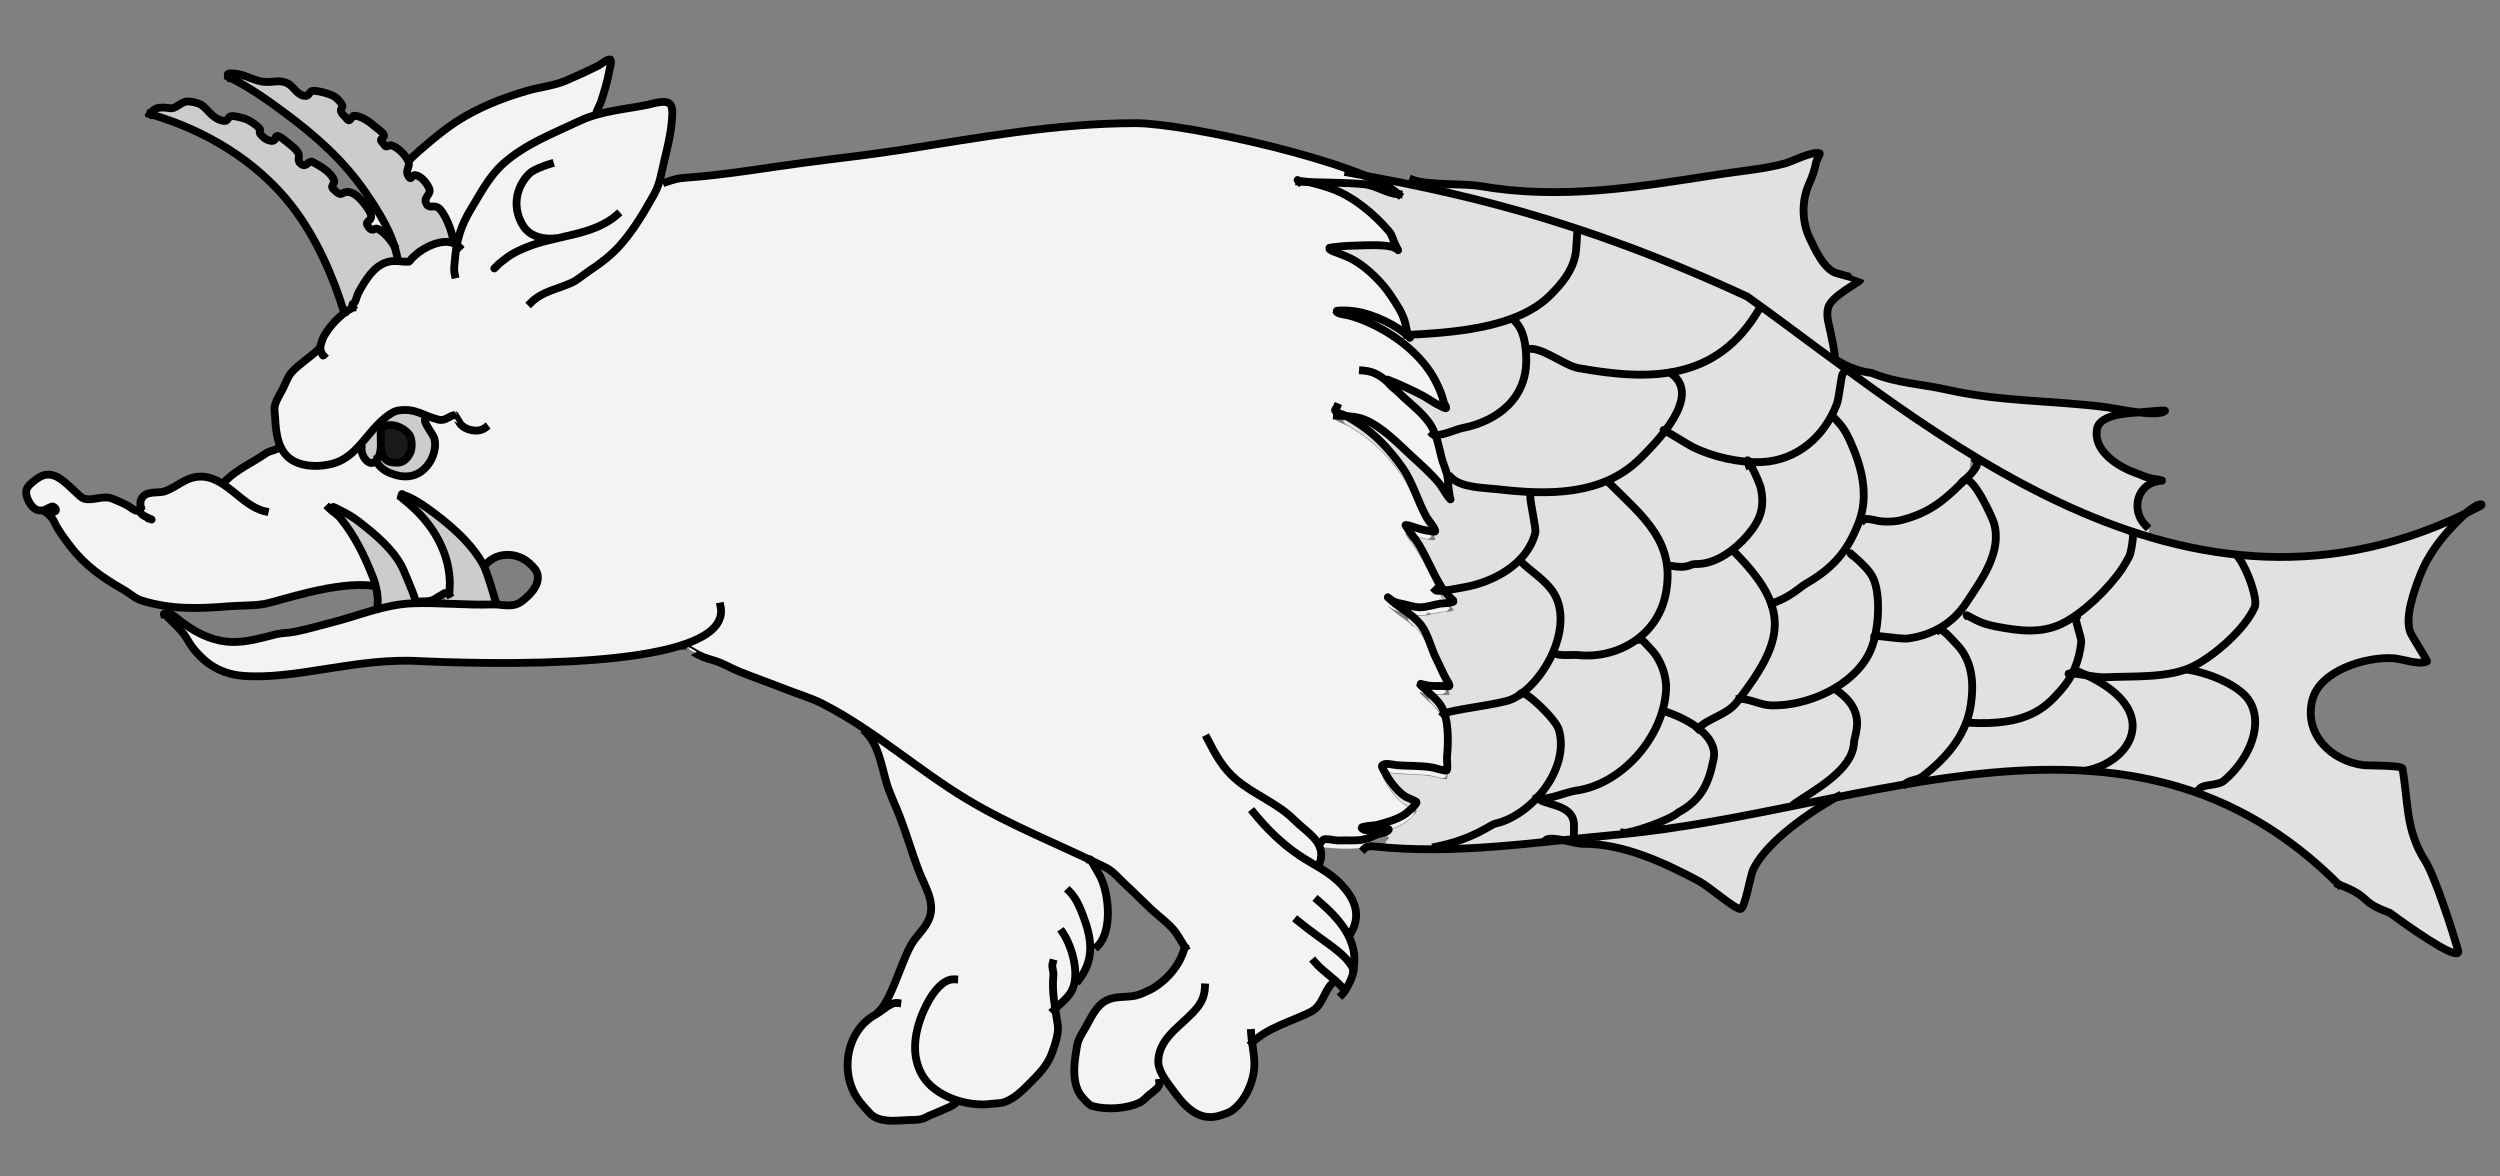 <?xml version="1.0" encoding="UTF-8" standalone="no"?>
<!DOCTYPE svg PUBLIC "-//W3C//DTD SVG 1.1//EN" "http://www.w3.org/Graphics/SVG/1.1/DTD/svg11.dtd">
<svg xmlns:xl="http://www.w3.org/1999/xlink" version="1.1" xmlns="http://www.w3.org/2000/svg" xmlns:dc="http://purl.org/dc/elements/1.1/" viewBox="58.5 63 306 144" width="306" height="144">
  <rect x="58.5" y="63" width="306" height="144" fill="#808080" stroke="none"/>
  <defs>
    <clipPath id="artboard_clip_path">
      <path d="M 58.5 63 L 364.5 63 L 364.5 207 L 58.5 207 Z"/>
    </clipPath>
  </defs>
  <g id="Sea-Boar_Naiant_(2)" stroke-opacity="1" stroke="none" fill="none" fill-opacity="1" stroke-dasharray="none">
    <title>Sea-Boar Naiant (2)</title>
    <g id="Sea-Boar_Naiant_(2)_Art" clip-path="url(#artboard_clip_path)">
      <title>Art</title>
      <g id="Group_385">
        <g id="Graphic_467">
          <path d="M 104.28 88.922 L 104.28 88.922 C 104.214 88.969 104.149 89.016 104.083 89.063 C 103.877 89.327 104.035 89.726 103.747 89.954 C 103.442 90.228 103.456 90.771 103.845 90.96 C 104.138 91.178 104.468 90.849 104.763 91.004 C 105.087 91.237 105.613 91.055 105.617 90.625 C 105.548 90.18 105.233 89.817 105.042 89.418 C 104.924 89.112 104.645 88.786 104.28 88.922 Z M 109.392 81.981 L 109.392 81.981 C 108.862 82.41 108.602 83.002 108.49 83.66 C 108.258 84.395 109.087 84.374 109.575 84.447 C 110.345 84.813 111.21 85.663 111.088 86.585 C 110.817 87.035 110.425 87.857 111.171 88.09 C 112.432 88.218 113.163 89.435 113.512 90.502 C 113.587 91.026 114.089 91.878 114.661 91.306 C 115.394 89.853 116.136 88.394 117.003 87.03 C 118.226 84.77 119.999 82.838 122.126 81.399 C 125.035 79.729 128.039 78.221 131.184 77.046 C 131.993 75.835 132.316 74.331 132.696 72.93 C 132.726 72.22 133.504 71.249 132.775 70.729 C 131.588 70.998 130.55 71.785 129.403 72.226 C 126.799 73.579 123.833 73.832 121.099 74.815 C 116.692 76.234 112.709 78.768 109.392 81.981 Z M 165.934 153.513 L 165.934 153.513 C 165.678 153.598 165.497 153.842 165.586 154.114 C 166.532 156.218 166.799 158.561 167.733 160.673 C 169.101 163.672 169.931 166.874 171.155 169.928 C 171.727 171.452 172.692 172.975 172.467 174.668 C 172.23 176.257 170.885 177.279 170.114 178.6 C 169.02 180.586 168.38 182.781 167.41 184.827 C 167.161 185.176 167.316 185.787 167.806 185.773 C 167.978 185.773 168.358 185.624 168.368 185.824 C 167.431 185.821 166.74 186.554 165.991 187.009 C 165.113 187.464 164.417 188.172 163.758 188.894 C 162.623 190.321 162.201 192.225 162.337 194.022 C 162.436 195.972 163.486 197.741 164.861 199.076 C 165.528 199.872 166.593 200.123 167.59 200.114 C 168.855 200.103 170.139 200.133 171.386 199.889 C 172.469 199.471 173.522 198.966 174.589 198.505 C 174.972 198.419 175.307 197.978 175.014 197.621 C 174.537 197.204 173.89 197.043 173.381 196.665 C 171.797 195.69 170.725 193.975 170.523 192.128 C 170.278 189.942 170.949 187.735 171.969 185.804 C 172.618 184.663 173.379 183.393 174.678 182.931 C 174.858 182.935 175.277 182.737 175.332 182.915 C 174.66 182.901 174.031 183.224 173.606 183.737 C 172.821 184.418 172.269 185.305 171.831 186.238 C 170.735 188.488 170.111 191.181 170.964 193.614 C 171.365 194.885 172.379 195.828 173.413 196.607 C 175.512 197.903 178.078 198.382 180.512 198.004 C 181.583 197.951 182.529 197.38 183.306 196.679 C 184.634 195.453 186.027 194.215 186.903 192.609 C 187.425 191.472 187.802 190.251 187.952 189.008 C 187.877 188.267 187.862 187.485 187.563 186.795 C 187.334 186.634 187.564 186.433 187.535 186.215 C 187.438 185.069 187.321 183.922 187.352 182.769 C 187.389 182.191 187.252 181.614 187.295 181.043 C 187.365 180.648 187.418 181.069 187.375 181.232 C 187.533 182.604 187.361 183.989 187.542 185.361 C 187.544 185.85 188.176 185.992 188.476 185.652 C 189.186 185.026 189.815 184.208 189.972 183.252 C 190.26 181.339 189.733 179.372 188.847 177.68 C 188.813 177.488 188.466 177.241 188.584 177.092 C 189.476 178.48 189.987 180.096 190.149 181.733 C 190.141 182.17 190.7 182.457 191.018 182.126 C 192.059 180.586 192.057 178.568 191.584 176.828 C 191.147 175.343 190.669 173.813 189.725 172.563 C 189.654 172.397 189.313 172.244 189.421 172.096 C 189.734 172.409 189.989 172.776 190.22 173.153 C 190.993 174.488 191.433 175.988 191.821 177.471 C 191.974 177.934 191.801 178.614 192.306 178.878 C 192.849 179.043 193.121 178.4 193.363 178.037 C 194.18 176.455 194.12 174.589 193.899 172.869 C 193.714 171.416 193.082 170.074 192.306 168.847 C 192.151 168.494 191.834 168.302 191.524 168.117 C 187.893 166.437 184.221 164.785 180.662 162.99 C 175.896 160.623 171.646 157.395 167.32 154.317 C 166.853 154.065 166.491 153.531 165.934 153.513 Z M 203.692 178.507 L 203.692 178.507 C 203.707 178.483 203.673 178.542 203.692 178.507 Z M 76.78 126.738 L 76.78 126.738 C 76.75 126.677 76.778 126.72 76.78 126.738 Z M 123.155 84.417 L 123.155 84.417 C 123.708 83.728 124.562 83.497 125.363 83.188 C 125.487 83.117 126.068 82.932 125.767 83.126 C 124.686 83.504 123.472 83.87 122.8 84.873 C 121.413 86.652 121.434 89.433 122.976 91.11 C 124.046 92.228 125.744 92.27 127.168 92.002 C 129.279 91.539 131.458 91.031 133.28 89.814 C 133.544 89.673 133.805 89.346 134.042 89.296 C 133.183 90.098 131.998 90.679 130.859 91.094 C 128.049 92.079 125.03 92.364 122.289 93.585 C 121.046 94.101 119.965 95.009 118.982 95.855 C 120.154 94.628 121.641 93.663 123.24 93.112 C 123.63 92.932 124.351 92.834 124.222 92.247 C 124.075 91.801 123.492 91.749 123.205 91.407 C 122.293 90.698 121.918 89.554 121.718 88.461 C 121.582 87 122.062 85.428 123.155 84.417 Z M 233.372 137.952 C 233.425 138.018 233.498 138.071 233.591 138.101 C 234.12 138.121 234.622 137.871 235.153 137.87 C 235.502 137.9 235.937 137.687 235.888 137.281 C 235.793 136.881 235.433 136.612 235.17 136.315 C 235.1 136.241 235.02 136.194 234.935 136.169 C 234.924 135.851 234.659 135.512 234.369 135.366 C 234.057 135.286 234.258 135.069 234.224 134.845 C 233.917 134.036 233.453 133.279 233.082 132.491 C 232.448 131.131 231.58 129.886 230.716 128.687 C 230.68 128.611 230.421 128.346 230.593 128.291 C 231.391 128.401 232.141 128.752 232.934 128.906 C 233.347 129.114 233.906 128.723 233.683 128.257 C 232.998 127.302 232.489 126.226 232.034 125.155 C 231.33 123.447 230.568 121.732 229.372 120.302 C 227.933 118.385 226.145 116.735 224.087 115.501 C 223.461 115.052 222.706 114.847 222.053 114.453 C 221.729 114.306 222.042 114.005 222.063 113.778 C 222.61 113.882 223.17 113.876 223.722 113.933 C 225.4 114.054 226.894 114.895 228.175 115.968 C 230.26 117.731 232.271 119.679 234.228 121.637 C 234.577 121.898 234.719 122.379 235.133 122.539 C 235.681 122.586 235.754 121.961 235.651 121.557 C 235.332 120.141 234.795 118.773 234.497 117.358 C 234.426 116.886 234.27 116.415 233.822 116.172 C 234.026 115.83 233.833 115.436 233.637 115.142 C 232.601 113.502 230.986 112.355 229.613 111.021 C 228.48 110.052 227.442 108.741 225.893 108.466 C 225.712 108.384 225.343 108.482 225.279 108.317 C 225.674 108.317 226.104 108.418 226.489 108.553 C 227.192 108.75 227.713 109.358 228.443 109.46 C 230.421 110.23 232.328 111.19 234.153 112.286 C 234.484 112.599 235.133 112.407 235.073 111.903 C 234.796 110.821 234.258 109.817 233.703 108.853 C 231.843 105.918 228.91 103.79 225.755 102.419 C 224.678 101.932 223.524 101.668 222.387 101.367 C 222.27 101.352 221.901 101.151 222.106 101.036 C 223.129 100.853 224.188 101.039 225.199 101.227 C 226.77 101.624 228.206 102.282 229.561 103.104 C 229.917 103.419 230.56 103.142 230.458 102.64 C 230.091 101.097 229.099 99.805 228.221 98.517 C 227.279 97.339 226.196 96.253 224.965 95.376 C 223.848 94.533 222.46 94.211 221.253 93.548 C 220.974 93.377 221.288 93.243 221.471 93.253 C 223.532 93.003 225.607 92.94 227.682 93.009 C 228.136 92.993 228.796 93.323 229.038 92.777 C 229.118 92.319 228.785 91.871 228.616 91.456 C 227.562 90.393 226.544 89.274 225.363 88.345 C 224.941 88.093 224.591 87.636 224.096 87.557 C 224.07 87.504 224.03 87.451 223.972 87.399 C 223.123 86.768 222.096 86.411 221.111 86.039 C 220.007 85.691 218.872 85.23 217.695 85.324 C 217.45 85.453 217.355 85.212 217.284 85.021 C 217.39 85.014 217.583 85.135 217.728 85.126 C 219.992 85.345 222.273 85.303 224.544 85.419 C 224.954 85.507 225.421 85.139 225.213 84.704 C 224.899 84.281 224.287 84.362 223.828 84.22 C 223.371 84.296 223.593 83.775 223.237 83.64 C 219.563 82.372 215.792 81.36 212.006 80.464 C 207.669 79.473 203.294 78.561 198.854 78.185 C 194.761 78.036 190.665 78.346 186.595 78.765 C 178.338 79.697 170.178 81.332 161.934 82.321 C 156.509 82.968 151.117 83.84 145.693 84.49 C 143.906 84.755 142.033 84.647 140.297 85.242 C 139.971 85.487 139.72 84.98 139.369 85.234 C 139.001 85.72 138.881 86.353 138.543 86.867 C 137.254 89.186 135.926 91.495 134.054 93.377 C 132.805 94.759 131.234 95.77 129.726 96.838 C 127.94 98.319 125.363 98.34 123.656 99.943 C 123.259 100.274 123.717 99.8 123.854 99.695 C 125.272 98.486 127.203 98.247 128.802 97.369 C 130.025 96.582 131.197 95.714 132.369 94.851 C 134.991 92.826 136.738 89.938 138.337 87.092 C 138.907 86.148 139.209 85.086 139.448 84.018 C 139.942 81.815 140.572 79.622 140.713 77.359 C 140.704 76.797 140.855 76.047 140.319 75.678 C 139.499 75.311 138.593 75.727 137.762 75.852 C 135.168 76.404 132.461 76.591 129.993 77.628 C 127.114 78.941 124.135 80.119 121.531 81.947 C 119.897 83.047 118.598 84.57 117.597 86.255 C 116.37 88.315 114.951 90.363 114.507 92.764 C 114.687 93.16 114.669 93.31 114.369 93.644 C 114.226 94.411 114.181 95.215 114.165 96.001 C 114.112 96.201 114.314 96.562 114.142 96.655 C 113.92 95.51 114.266 94.352 114.286 93.21 C 114.122 92.611 113.373 92.683 112.887 92.679 C 111.345 92.812 109.891 93.629 108.855 94.761 C 108.626 95.184 108.116 95.063 107.727 95.046 C 106.752 94.92 105.701 95.017 104.889 95.619 C 103.56 96.702 102.613 98.216 102.042 99.822 C 101.869 100.103 101.785 100.409 101.719 100.722 C 101.235 100.856 100.924 101.259 100.488 101.469 C 99.678 102.213 98.883 103.014 98.316 103.965 C 97.999 104.636 97.594 105.428 97.893 106.171 C 97.893 106.307 98.211 106.491 98.063 106.554 C 97.837 106.338 97.622 105.89 97.235 106.096 C 96.525 106.556 95.89 107.147 95.222 107.675 C 94.398 108.306 93.755 109.146 93.38 110.115 C 92.984 111.096 92.185 111.974 92.173 113.094 C 92.24 114.554 92.252 116.066 92.811 117.44 C 93.177 118.51 94.06 119.363 95.149 119.676 C 96.756 120.172 98.553 120.04 100.094 119.376 C 102.122 118.42 103.265 116.376 104.804 114.863 C 105.616 114.095 106.52 113.181 107.717 113.167 C 109.23 113.017 110.561 113.866 111.967 114.26 C 112.736 114.597 113.397 113.935 114.115 113.786 C 114.342 113.873 114.43 114.207 114.579 114.398 C 115.15 115.566 116.781 115.999 117.874 115.328 C 117.932 115.469 117.568 115.525 117.46 115.615 C 116.333 116.008 114.96 115.457 114.466 114.355 C 114.283 113.91 113.741 113.928 113.389 114.146 C 112.834 114.501 112.151 114.479 111.557 114.235 C 111.178 114.014 110.59 114.27 110.671 114.754 C 110.917 115.536 111.594 116.119 111.74 116.949 C 112.005 118.857 110.65 120.925 108.731 121.298 C 107.423 121.496 106.026 121.026 105.05 120.148 C 104.769 119.771 104.312 119.623 103.858 119.683 C 103.366 119.546 103.026 119.05 102.837 118.6 C 102.804 118.166 102.322 117.771 101.939 118.111 C 101.125 119.027 100.004 119.641 98.806 119.876 C 97.128 120.192 95.178 120.161 93.799 119.022 C 93.354 118.727 93.184 118.043 92.611 117.966 C 92.086 118.07 91.573 118.298 91.082 118.52 C 89.513 119.532 87.83 120.397 86.399 121.609 C 86.022 121.872 86.023 122.468 86.453 122.678 C 87.718 123.624 88.879 124.792 90.38 125.359 C 90.551 125.467 90.929 125.437 90.946 125.626 C 89.567 125.31 88.478 124.347 87.388 123.507 C 86.141 122.558 84.814 121.419 83.164 121.384 C 81.739 121.322 80.581 122.252 79.377 122.862 C 78.663 123.292 77.818 123.279 77.019 123.375 C 76.284 123.393 75.617 124.07 75.751 124.822 C 75.901 125.086 75.662 125.289 75.687 125.554 C 75.839 126.181 76.629 126.217 77.053 126.588 C 76.986 126.65 76.677 126.534 76.575 126.439 C 76.063 126.206 75.709 125.719 75.168 125.544 C 74.096 124.961 73.05 124.269 71.843 123.989 C 70.867 123.857 69.895 124.206 68.913 124.138 L 68.913 124.139 C 68.867 124.164 68.822 124.191 68.778 124.22 C 68.689 124.045 68.515 123.895 68.35 123.793 C 67.304 122.946 66.422 121.831 65.161 121.29 C 64.138 120.855 63.059 121.478 62.359 122.209 L 62.359 122.209 C 62.184 122.39 61.987 122.552 61.829 122.748 C 61.602 123.635 62.044 124.606 62.735 125.171 C 63.28 125.656 64.021 125.377 64.58 125.08 C 64.878 124.821 65.304 125.052 65.37 125.399 C 65.3 125.713 64.755 125.867 64.9 126.268 C 65.439 127.579 66.292 128.748 67.161 129.866 C 68.761 131.992 70.942 133.579 73.22 134.909 C 74.217 135.439 75.075 136.308 76.207 136.567 C 76.432 136.681 76.69 136.597 76.84 136.432 C 77.02 136.602 77.21 136.758 77.422 136.884 C 79.995 137.426 82.646 137.394 85.258 137.259 C 86.896 137.116 88.548 137.116 90.187 136.965 C 92.213 136.649 94.154 135.947 96.153 135.505 C 98.514 134.911 100.938 134.524 103.378 134.579 C 103.776 134.654 104.323 134.453 104.217 133.962 C 103.303 131.577 102.209 129.235 100.695 127.166 C 100.181 126.364 99.423 125.788 98.714 125.189 C 98.85 124.979 99.127 125.105 99.34 125.032 C 100.634 125.598 101.866 126.339 102.948 127.216 C 104.678 128.648 106.478 130.124 107.606 132.139 C 108.262 133.423 108.777 134.777 109.285 136.125 C 109.4 136.708 110.074 136.571 110.512 136.555 C 111.234 136.603 111.842 136.198 112.431 135.844 C 112.785 135.577 113.315 135.426 113.483 134.996 C 113.588 133.747 113.368 132.473 113.005 131.274 C 112.157 128.382 110.147 125.984 107.843 124.112 C 107.543 123.979 107.466 123.75 107.694 123.487 C 108.087 123.572 108.485 123.783 108.863 123.957 C 110.361 124.742 111.67 125.774 112.976 126.812 C 114.511 128.178 116.054 129.554 117.193 131.304 C 117.368 131.66 117.769 132.073 118.179 131.779 C 119.12 131.019 120.4 130.687 121.581 131.001 C 122.685 131.231 123.529 132.06 124.192 132.923 C 124.589 133.756 124.235 134.774 123.635 135.421 C 122.933 136.149 122.172 137.048 121.088 137.118 C 119.6 137.098 118.11 137.038 116.621 137.03 C 113.688 136.996 110.746 136.733 107.818 136.986 C 105.369 137.282 103.036 138.119 100.681 138.786 C 98.49 139.375 96.315 140.063 94.073 140.435 C 91.756 140.635 89.571 141.568 87.239 141.616 C 85.203 141.652 83.254 140.862 81.563 139.778 C 81.152 139.453 80.549 140.027 80.895 140.437 C 82.356 141.96 83.876 143.445 85.37 144.94 C 87.247 145.821 89.386 145.775 91.414 145.692 C 96.934 145.353 102.336 143.845 107.883 143.842 C 111.189 143.878 114.492 144.094 117.799 144.097 C 124.103 144.129 130.436 144.017 136.683 143.099 C 139.374 142.655 142.134 142.149 144.542 140.806 C 145.651 140.189 146.751 139.14 146.701 137.772 C 146.768 137.593 146.526 137.218 146.731 137.176 C 146.836 137.805 146.795 138.47 146.497 139.044 C 145.763 140.324 144.393 141.053 143.084 141.622 C 142.612 141.812 142.679 142.52 143.164 142.649 C 144.338 143.432 145.737 143.7 147.015 144.249 C 149.254 145.343 151.658 146.153 153.991 147.064 C 156.186 147.929 158.446 148.579 160.471 149.788 C 160.846 149.933 161.244 150.367 161.654 150.301 C 161.672 150.374 161.711 150.448 161.775 150.523 C 166.156 153.201 170.198 156.423 174.48 159.273 C 178.903 162.294 183.812 164.479 188.664 166.702 C 190.533 167.609 192.488 168.344 194.274 169.414 C 195.375 170.257 196.287 171.318 197.327 172.234 C 197.56 172.431 197.823 172.788 198.124 172.869 C 198.131 172.932 198.152 172.998 198.192 173.067 C 199.307 174.268 200.666 175.234 201.791 176.433 C 202.488 177.066 202.945 177.898 203.456 178.692 C 203.643 178.853 203.665 179.05 203.495 179.23 C 203.127 180.178 202.707 181.123 202.022 181.891 C 201.058 183.046 199.789 184.101 198.299 184.625 C 196.975 185.259 195.422 184.843 194.094 185.436 C 193.037 185.905 192.402 186.921 191.884 187.903 C 191.248 189.077 190.424 190.215 190.277 191.583 C 190.038 193.25 189.781 195.088 190.588 196.647 C 191.076 197.374 191.619 198.25 192.553 198.414 C 194.252 198.738 196.068 198.664 197.692 198.041 C 198.64 197.594 199.353 196.79 200.16 196.142 C 200.368 195.984 200.302 195.644 200.393 195.485 C 200.91 195.412 200.962 194.775 200.672 194.432 C 199.907 193.177 200.299 191.566 201.047 190.418 C 202.127 189.13 203.398 188.012 204.553 186.784 C 205.245 186.162 205.728 185.327 205.868 184.403 C 205.95 184.239 205.846 183.889 205.989 183.817 C 206.062 183.945 205.955 184.221 205.945 184.404 C 205.728 185.993 204.405 187.071 203.32 188.113 C 202.141 189.246 200.769 190.419 200.404 192.09 C 200.149 193.127 200.531 194.184 201.121 195.033 C 202.128 196.496 203.148 198.033 204.632 199.057 C 205.682 199.794 207.071 199.805 208.238 199.359 C 208.77 199.204 209.306 199.027 209.652 198.562 C 210.575 197.782 211.186 196.71 211.565 195.574 C 212.12 194.077 212.072 192.436 211.718 190.9 C 211.571 190.615 211.647 190.32 211.634 190.013 C 211.68 189.822 211.488 189.438 211.684 189.383 C 211.679 189.792 212.126 190.173 212.512 189.928 C 214.442 188.571 216.741 187.874 218.846 186.832 C 220.008 186.338 220.364 185.025 220.997 184.051 C 221.186 183.639 221.802 183.344 221.591 182.845 C 221.066 182.218 220.338 181.773 219.773 181.172 C 219.665 181.021 219.352 180.851 219.421 180.688 C 220.148 181.488 220.991 182.166 221.808 182.869 C 222.248 183.159 222.542 183.827 223.143 183.757 C 223.672 183.587 223.755 182.938 223.963 182.494 C 224.24 181.855 223.939 181.166 223.493 180.692 C 221.995 179.043 220.058 177.887 218.323 176.512 C 217.998 176.234 217.534 175.97 217.304 175.674 C 217.754 175.924 218.231 176.392 218.702 176.714 C 220.176 177.879 221.77 178.848 223.12 180.155 C 223.346 180.49 223.864 180.753 224.148 180.334 C 224.32 179.642 224.033 178.938 223.812 178.288 C 223.201 176.515 221.851 175.154 220.518 173.895 C 220.311 173.648 219.922 173.409 219.819 173.158 C 220.816 174.118 221.851 175.06 222.733 176.137 C 223.013 176.458 223.236 177.145 223.786 176.954 C 224.199 176.752 224.246 176.194 224.363 175.79 C 224.653 174.338 224.023 172.87 223.068 171.796 C 221.901 170.312 220.222 169.397 218.639 168.433 C 216.177 167.001 214.132 165.058 212.279 162.93 C 212.184 162.761 211.871 162.567 211.937 162.408 C 212.571 163.205 213.292 163.949 214.01 164.679 C 215.34 166.1 216.9 167.28 218.55 168.305 C 218.957 168.525 219.527 169.022 219.948 168.559 C 220.322 167.853 220.201 166.949 219.793 166.28 C 218.999 165.034 217.733 164.23 216.695 163.218 C 215.246 161.849 213.467 160.921 211.788 159.875 C 211.627 159.738 211.42 159.653 211.222 159.659 C 211.207 159.596 211.177 159.53 211.131 159.463 C 210.61 159.105 210.149 158.742 209.689 158.321 C 208.338 157.171 207.397 155.646 206.587 154.088 C 206.518 153.855 206.182 153.545 206.286 153.366 C 207.355 155.435 208.553 157.556 210.508 158.918 C 210.852 159.102 211.185 159.562 211.587 159.516 C 211.604 159.57 211.63 159.626 211.669 159.684 C 212.448 160.204 213.273 160.663 214.058 161.178 C 215.305 161.898 216.416 162.828 217.459 163.799 C 218.273 164.605 219.225 165.274 219.865 166.242 C 220.024 166.699 220.496 166.786 220.922 166.745 C 222.249 166.895 223.589 166.923 224.922 166.815 C 225.353 166.792 226.056 166.737 225.998 166.139 C 225.96 165.636 225.257 165.771 225.145 165.341 C 225.734 165.056 226.412 165.099 227.039 164.956 C 228.35 164.631 229.732 164.279 230.792 163.395 C 231.128 163.075 231.817 162.708 231.528 162.149 C 231.193 161.786 230.642 161.739 230.274 161.406 C 229.131 160.512 228.26 159.284 227.667 157.968 C 227.518 157.592 228.066 157.491 228.327 157.53 C 229.923 157.739 231.537 157.719 233.14 157.857 C 233.845 157.881 234.502 158.216 235.199 158.242 C 235.789 158.022 235.523 157.303 235.582 156.83 C 235.684 154.762 235.859 152.568 234.948 150.64 C 234.355 149.662 233.423 148.95 232.619 148.153 C 232.559 148.017 232.17 147.882 232.328 147.714 C 233.098 147.884 233.914 148.008 234.718 147.955 C 235.124 148.023 235.659 147.746 235.511 147.272 C 235.03 146.297 234.557 145.329 234.126 144.328 C 233.441 142.942 233.154 141.306 232.037 140.171 C 231.848 139.933 231.578 139.599 231.275 139.59 C 231.256 139.522 231.22 139.454 231.16 139.386 C 230.376 138.724 229.484 138.187 228.712 137.498 C 228.713 137.498 228.714 137.499 228.715 137.5 C 228.714 137.499 228.713 137.498 228.712 137.498 L 228.715 137.5 C 228.896 137.643 228.149 137.023 228.437 137.173 C 228.945 137.6 229.566 137.837 230.214 137.951 C 231.117 138.127 232.056 138.422 232.971 138.274 C 233.111 138.175 233.244 138.067 233.372 137.952 Z" fill="#f3f3f3"/>
        </g>
        <g id="Graphic_466">
          <path d="M 236.161 85.795 C 236.112 85.865 236.071 85.942 236.025 86.015 C 235.905 86.607 236.588 86.709 236.999 86.82 C 247.079 89.223 256.919 92.507 266.43 96.604 C 268.481 97.533 270.609 98.318 272.563 99.444 C 275.678 101.546 278.675 103.912 281.735 106.128 C 282.018 106.486 282.692 106.683 282.866 106.123 C 282.826 104.402 282.101 102.763 282.142 101.042 C 282.298 99.912 283.375 99.245 284.185 98.572 C 284.587 98.191 285.463 98.007 285.333 97.309 C 285.038 96.826 284.368 96.859 283.891 96.664 C 282.828 96.488 282.027 95.714 281.433 94.864 C 280.238 93.01 279.141 90.904 279.231 88.634 C 279.132 86.595 280.338 84.846 280.727 82.905 C 280.948 82.514 280.874 81.853 280.298 81.888 C 278.704 82.259 277.248 83.176 275.616 83.369 C 270.646 84.242 265.605 84.884 260.603 85.634 C 256.021 86.315 251.388 86.632 246.753 86.506 C 243.89 86.521 241.072 85.991 238.233 85.716 C 237.556 85.733 236.781 85.449 236.161 85.795 Z M 286.385 108.638 C 286.116 108.793 286.04 109.162 286.245 109.4 C 288.129 110.849 290.119 112.166 292.063 113.538 C 301.017 119.657 310.507 125.247 320.929 128.455 C 321.531 128.61 321.751 127.769 321.248 127.49 C 319.904 126.392 319.492 124.174 320.685 122.824 C 320.981 122.458 321.772 121.955 321.215 121.465 C 319.995 120.858 318.624 120.492 317.49 119.693 C 316.244 118.845 314.949 117.579 315.028 115.948 C 314.9 114.965 315.759 114.255 316.585 113.937 C 317.146 113.812 317.161 112.937 316.551 112.886 C 310.357 112.072 304.073 112.151 297.929 110.958 C 294.791 110.258 291.548 110.017 288.477 109.027 C 287.802 108.865 287.087 108.445 286.385 108.638 Z M 333.345 131.042 L 333.345 131.042 C 333.055 131.076 332.797 131.34 332.903 131.643 C 333.572 133.051 334.227 134.505 334.514 136.043 C 334.811 136.982 334.333 137.894 333.782 138.631 C 332.178 140.764 330.246 142.591 327.973 144.044 C 327.561 144.216 327.184 144.785 327.658 145.115 C 329.175 145.716 330.764 146.197 332.122 147.136 C 333.531 147.966 334.546 149.473 334.577 151.132 C 334.644 153.849 333.092 156.372 331.179 158.167 C 330.545 159.009 329.456 159.039 328.517 159.244 C 328.004 159.217 327.63 159.914 328.118 160.221 C 331.804 161.685 335.346 163.518 338.55 165.883 C 340.805 167.471 342.753 169.407 344.867 171.172 C 346.015 171.752 347.212 172.281 348.183 173.151 C 349.044 173.917 350.151 174.262 351.135 174.82 C 353.522 176.378 355.787 178.161 358.355 179.42 C 358.939 179.681 359.27 178.949 359.026 178.489 C 357.964 174.899 356.839 171.286 355.053 167.978 C 353.363 165.191 353.121 161.89 352.743 158.743 C 352.584 158.175 352.776 157.38 352.288 156.99 C 351.192 156.749 350.03 156.821 348.905 156.755 C 346.492 156.784 344.063 155.765 342.583 153.829 C 341.258 152.185 340.842 149.798 341.804 147.875 C 342.876 145.679 345.255 144.623 347.488 143.982 C 349.558 143.346 351.765 143.471 353.855 143.935 C 354.303 144.038 355.095 144.184 355.116 143.502 C 354.728 142.292 353.832 141.303 353.377 140.115 C 353.018 138.339 353.598 136.569 354.126 134.88 C 354.938 132.34 356.332 130.023 358.059 128.004 C 358.458 127.586 357.888 126.946 357.412 127.232 C 353.982 128.609 350.436 129.712 346.796 130.37 C 342.371 131.222 337.832 131.403 333.345 131.042 Z M 316.379 146.041 L 316.379 146.041 C 316.279 146.132 316.155 146.195 316.123 146.338 C 316.065 147.035 316.916 147.262 317.296 147.709 C 318.615 148.831 319.774 150.469 319.551 152.282 C 319.365 154.138 317.902 155.519 316.406 156.456 C 315.874 156.663 316.029 157.461 316.584 157.476 C 319.897 157.991 323.225 158.547 326.401 159.654 C 326.881 159.908 327.483 159.987 327.803 159.449 C 328.544 158.9 329.579 159.057 330.4 158.71 C 331.652 157.611 332.871 156.386 333.57 154.842 C 334.528 152.924 334.916 150.405 333.587 148.559 C 332.391 147.118 330.601 146.328 328.877 145.704 C 327.922 145.451 326.955 144.983 325.949 145.076 C 324.264 145.504 322.541 145.78 320.799 145.816 C 319.33 145.931 317.831 145.805 316.379 146.041 Z M 320.044 128.399 C 319.552 128.575 319.637 129.206 319.524 129.616 C 319.435 130.922 318.664 132.078 317.911 133.136 C 316.532 134.927 314.94 136.489 313.198 137.943 C 312.409 138.519 312.837 139.571 313.042 140.335 C 313.355 141.202 313.284 142.123 313.063 143.001 C 313.003 143.663 312.556 144.273 312.648 144.934 C 313.732 145.804 315.222 145.801 316.551 145.798 C 319.545 145.71 322.604 145.825 325.519 145.03 C 328.557 144.1 330.886 141.773 333.007 139.519 C 333.581 138.708 334.322 137.894 334.453 136.875 C 334.465 135.367 333.795 133.949 333.205 132.593 C 332.864 132.032 332.673 131.266 332.066 130.95 C 329.209 130.58 326.368 130.073 323.583 129.335 C 322.391 129.078 321.244 128.567 320.044 128.399 Z M 299.34 151.551 L 299.34 151.551 C 299.144 151.695 299.035 151.889 298.943 152.109 C 298.071 154.197 296.377 155.686 294.864 157.32 C 294.374 157.574 294.37 158.417 295.022 158.392 C 300.864 157.551 306.76 156.963 312.671 157.222 C 314.948 157.389 317.172 156.209 318.575 154.46 C 319.693 152.997 319.725 150.865 318.669 149.359 C 317.532 147.787 315.867 146.629 314.101 145.863 C 313.496 145.676 312.778 145.386 312.174 145.643 C 311.415 146.712 310.623 147.774 309.664 148.68 C 307.88 150.499 305.342 151.334 302.844 151.486 C 301.674 151.629 300.497 151.534 299.34 151.551 Z M 296.598 139.503 L 296.598 139.503 C 296.43 139.653 296.383 139.906 296.471 140.11 C 297.291 141.313 298.62 142.157 299.191 143.543 C 300.183 145.496 299.994 147.764 299.676 149.858 C 299.643 150.366 299.131 151.182 299.836 151.407 C 302.128 151.53 304.51 151.379 306.674 150.532 C 308.258 150.011 309.402 148.755 310.534 147.599 C 311.025 147 311.893 146.354 311.65 145.48 C 311.925 145.281 312.285 145.17 312.371 144.784 C 312.869 143.412 313.436 141.884 312.948 140.427 C 312.713 139.911 312.818 139.12 312.226 138.854 C 311.633 138.86 311.169 139.334 310.615 139.503 C 309.104 140.221 307.411 140.274 305.774 140.162 C 303.677 139.99 301.551 139.626 299.673 138.631 C 299.163 138.602 299.064 137.972 298.567 137.936 C 297.797 138.303 297.314 139.05 296.598 139.503 Z M 302.652 120.388 C 302.039 120.145 300.835 119.562 300.835 119.562 C 300.572 119.736 300.493 120.029 300.337 120.284 C 300.129 120.803 299.384 121.149 299.609 121.76 C 300.658 122.992 301.453 124.411 302.131 125.877 C 302.806 127.111 302.968 128.551 302.726 129.925 C 302.23 132.376 300.759 134.458 299.414 136.517 C 299.195 136.989 298.385 137.559 298.912 138.068 C 300.249 138.853 301.713 139.487 303.268 139.699 C 305.863 140.201 308.722 140.449 311.131 139.131 C 313.646 137.775 315.692 135.696 317.507 133.522 C 318.299 132.374 319.272 131.211 319.38 129.762 C 319.381 129.189 319.842 128.399 319.229 128.024 C 313.426 126.135 307.95 123.383 302.652 120.388 Z M 286.244 126.995 C 285.779 127.459 285.595 128.109 285.298 128.678 C 285.107 129.257 284.393 129.818 284.733 130.462 C 285.68 131.212 286.533 132.059 287.335 132.969 C 288.596 134.76 288.451 137.081 288.335 139.158 C 288.361 139.693 287.9 140.476 288.529 140.77 C 289.655 140.959 290.818 141.103 291.969 141.064 C 293.958 140.86 295.919 140.054 297.409 138.706 C 298.755 137.637 299.535 136.079 300.478 134.68 C 301.813 132.62 303.044 130.183 302.633 127.655 C 302.183 125.898 301.26 124.291 300.287 122.774 C 299.983 122.305 299.483 121.58 298.842 121.993 C 297.532 123.02 296.449 124.331 294.983 125.17 C 293.183 126.194 291.133 126.988 289.017 126.885 C 288.099 126.893 287.019 126.211 286.244 126.995 Z M 288.272 141.005 L 288.273 141.005 C 287.884 141.242 287.859 141.762 287.676 142.139 C 287.211 143.739 285.977 144.911 284.829 145.999 C 284.463 146.482 283.731 146.694 283.549 147.281 C 283.62 147.865 284.289 148.178 284.632 148.635 C 285.589 149.539 286.022 150.892 285.794 152.185 C 285.563 153.48 285.496 154.879 284.784 156.021 C 283.553 157.526 282.108 158.886 280.451 159.929 C 279.96 160.05 279.731 160.782 280.278 160.991 C 281.192 161.05 282.097 160.726 282.987 160.545 C 283.39 160.385 283.772 160.317 284.203 160.316 C 286.651 159.856 289.117 159.464 291.539 158.88 C 292.312 158.511 293.175 158.362 293.897 157.886 C 295.999 156.253 297.939 154.251 298.961 151.752 C 299.821 149.544 300.128 147.039 299.513 144.728 C 299.101 142.954 297.775 141.624 296.481 140.433 C 296.19 140.087 295.765 140.227 295.402 140.302 C 294.08 140.673 292.78 141.266 291.373 141.18 C 290.336 141.225 289.298 140.876 288.272 141.005 Z M 254.641 165.467 C 254.246 165.731 254.422 166.31 254.863 166.379 C 258.417 167.001 261.799 168.385 264.985 170.025 C 266.897 170.885 268.459 172.245 270.169 173.455 C 270.622 173.732 271.288 174.416 271.776 173.834 C 272.423 172.29 272.529 170.585 273.221 169.074 C 274.937 166.2 277.675 164.215 280.348 162.298 C 280.855 162.101 280.775 161.263 280.179 161.302 C 273.166 162.626 266.193 164.142 259.095 164.938 C 257.624 165.145 256.098 165.171 254.641 165.467 Z M 266.954 151.717 L 266.954 151.717 C 266.784 151.819 266.776 151.996 266.734 152.171 C 267.047 152.757 267.637 153.169 267.916 153.796 C 268.743 155.072 268.149 156.619 267.779 157.942 C 267.095 160.409 264.947 162.111 262.746 163.208 C 262.249 163.342 262.035 164.114 262.62 164.288 C 263.602 164.302 264.574 164.035 265.547 163.911 C 269.603 163.214 273.669 162.504 277.684 161.617 C 279.842 160.136 282.195 158.85 283.987 156.907 C 285.125 155.725 285.403 154.058 285.628 152.501 C 285.966 151.127 285.522 149.656 284.554 148.641 C 284.053 148.185 283.562 147.47 282.823 147.474 C 282.083 147.814 281.346 148.23 280.544 148.465 C 278.371 149.183 275.925 149.789 273.636 149.07 C 272.889 148.952 272.052 148.356 271.317 148.79 C 270.181 150.185 268.43 150.78 266.954 151.717 Z M 275.783 136.755 L 275.783 136.755 C 275.705 136.828 275.628 136.901 275.55 136.973 C 275.465 137.641 275.784 138.295 275.769 138.973 C 275.93 141.889 274.284 144.529 272.692 146.857 C 272.459 147.336 271.716 147.862 272.16 148.421 C 273.546 149.083 275.119 149.379 276.654 149.218 C 280.301 148.885 283.917 147.254 286.301 144.429 C 287.046 143.319 287.743 142.085 287.92 140.754 C 288.387 138.843 288.454 136.809 288.053 134.879 C 287.733 133.237 286.497 132.005 285.213 131.036 C 284.932 130.766 284.63 130.22 284.169 130.563 C 283.225 131.752 282.099 132.827 280.844 133.695 C 279.134 134.678 277.657 136.069 275.783 136.755 Z M 284.351 108.545 L 284.326 108.594 C 284.247 108.666 284.193 108.687 284.114 108.758 C 283.808 109.788 283.762 110.882 283.505 111.927 C 283.453 112.647 282.762 113.29 283.064 114.017 C 283.599 114.848 284.357 115.533 284.751 116.46 C 286.135 119.349 287.168 122.663 286.412 125.875 C 286.375 126.57 287.197 126.444 287.669 126.551 C 289.774 127.081 291.977 126.561 293.887 125.624 C 296.02 124.691 297.595 122.926 299.251 121.355 C 299.661 120.826 299.852 118.74 299.607 118.623 C 294.966 115.66 290.399 112.579 285.944 109.342 C 285.429 109.078 284.98 108.429 284.351 108.545 Z M 273.31 119.707 L 273.31 119.707 C 273.141 119.805 273.016 120.003 273.072 120.203 C 273.494 121.382 274.179 122.522 274.243 123.814 C 274.451 125.865 273.254 127.781 271.866 129.131 C 271.572 129.576 270.698 129.937 270.967 130.568 C 272.206 132.062 273.591 133.493 274.547 135.166 C 274.911 135.665 275.016 136.588 275.767 136.614 C 277.138 136.221 278.236 135.232 279.43 134.494 C 281.252 133.413 282.904 132.028 284.196 130.341 C 285.516 128.297 286.615 125.937 286.544 123.451 C 286.423 120.618 285.504 117.82 284.013 115.414 C 283.666 114.964 283.286 114.122 282.591 114.351 C 282.069 114.802 281.801 115.494 281.289 115.969 C 279.924 117.571 278.126 118.837 276.059 119.323 C 275.166 119.608 274.207 119.498 273.31 119.707 Z M 248.836 160.652 L 248.836 160.652 C 248.546 160.867 248.591 161.355 248.922 161.506 C 249.947 161.878 251.101 162.568 251.187 163.776 C 251.333 164.342 250.961 165.247 251.66 165.522 C 253.262 165.506 254.859 165.243 256.447 165.035 C 256.992 164.858 257.555 164.833 258.117 164.726 C 260.836 163.954 263.665 163.027 265.735 161.007 C 266.915 160.051 267.484 158.599 267.889 157.182 C 268.236 156.062 268.445 154.774 267.766 153.727 C 266.769 152.288 265.182 151.372 263.625 150.645 C 263.098 150.512 262.421 149.891 261.969 150.416 C 261.505 151.455 261.076 152.544 260.434 153.515 C 258.881 155.879 256.754 157.886 254.138 159.042 C 252.456 159.849 250.49 159.794 248.836 160.652 Z M 263.105 132.378 L 263.105 132.378 C 262.766 132.475 262.68 132.807 262.699 133.122 C 262.697 135.856 261.822 138.723 259.725 140.579 C 259.123 141.029 259.778 141.628 260.161 141.959 C 261.671 143.373 262.623 145.482 262.459 147.604 C 262.48 148.362 262.133 149.1 262.221 149.844 C 262.891 150.37 263.8 150.503 264.527 150.96 C 265.207 151.21 265.761 151.902 266.521 151.868 C 267.119 151.52 267.708 151.113 268.341 150.805 C 269.437 150.166 270.808 149.601 271.355 148.38 C 272.373 147.362 273.076 146.072 273.847 144.866 C 275.214 142.649 276.167 139.91 275.349 137.321 C 274.552 134.806 272.832 132.686 270.946 130.891 C 270.573 130.337 269.961 130.71 269.561 131.015 C 268.418 131.748 267.075 132.081 265.733 132.161 C 264.882 132.441 263.989 132.443 263.105 132.378 Z M 255.838 121.609 L 255.838 121.609 C 255.612 121.75 255.507 122.081 255.69 122.299 C 256.777 123.41 257.971 124.451 258.994 125.606 C 260.575 127.236 261.978 129.2 262.475 131.478 C 262.432 132.243 263.271 132.245 263.827 132.291 C 264.716 132.447 265.527 131.989 266.402 131.962 C 269.087 131.745 271.264 129.857 272.87 127.835 C 273.938 126.497 274.35 124.708 274.005 123.035 C 273.754 122.066 273.391 121.083 272.812 120.266 C 272.517 120.178 272.472 119.912 272.264 119.719 C 271.503 119.337 270.589 119.428 269.779 119.173 C 267.649 118.732 265.603 117.835 263.812 116.668 C 263.28 116.471 262.746 115.701 262.159 116.059 C 261.404 116.949 260.585 117.799 259.757 118.622 C 258.605 119.815 257.394 120.916 255.838 121.609 Z M 263.951 108.465 L 263.951 108.465 C 263.234 108.799 263.864 109.399 264.098 109.819 C 264.818 111.338 264.086 113.036 263.313 114.358 C 263.158 114.85 262.487 115.197 262.681 115.764 C 263.237 116.397 264.108 116.675 264.81 117.126 C 266.833 118.339 269.129 119.024 271.454 119.35 C 271.89 119.481 272.334 119.204 272.724 119.423 C 274.777 119.689 276.907 119.159 278.688 118.124 C 280.315 117.034 281.774 115.595 282.631 113.812 C 283.42 112.469 283.568 110.908 283.838 109.408 C 283.822 108.905 284.41 108.418 284.011 107.948 C 281.18 105.827 278.311 103.717 275.456 101.613 C 274.958 101.361 274.471 100.579 273.86 100.955 C 273.144 101.944 272.505 102.983 271.674 103.85 C 269.707 106.185 266.903 107.756 263.951 108.465 Z M 237.347 165.875 L 237.347 165.875 C 237.219 165.995 237.085 166.163 237.168 166.348 C 237.326 167.025 238.196 166.703 238.689 166.745 C 241.579 166.537 244.484 166.388 247.347 165.935 C 247.881 165.596 248.549 165.558 249.168 165.667 C 249.762 165.665 250.554 165.94 250.996 165.417 C 251.155 164.721 251.104 163.963 250.952 163.266 C 250.586 162.037 249.14 161.78 248.099 161.382 C 247.535 161.283 246.982 160.732 246.405 161.022 C 245.097 162.24 243.58 163.237 241.864 163.793 C 240.325 164.413 238.902 165.29 237.347 165.875 Z M 248.617 143.223 L 248.617 143.223 C 248.538 143.294 248.459 143.365 248.38 143.436 C 247.693 144.817 246.746 146.046 245.699 147.171 C 245.298 147.495 245.349 148.148 245.846 148.337 C 247.08 149.445 248.39 150.553 249.211 152.028 C 250.067 154.213 249.368 156.689 248.213 158.629 C 247.977 159.152 247.392 159.586 247.425 160.193 C 247.627 160.873 248.454 160.461 248.929 160.373 C 250.556 159.817 252.292 159.662 253.891 159.023 C 255.818 158.308 257.392 156.943 258.814 155.498 C 260.395 153.757 261.541 151.599 262.089 149.311 C 262.659 147.002 262.263 144.374 260.61 142.586 C 260.122 142.115 259.693 141.177 258.867 141.422 C 257.812 141.963 256.787 142.607 255.611 142.872 C 253.329 143.577 250.95 143.11 248.617 143.223 Z M 246.193 123.413 L 246.193 123.413 C 246.055 123.456 246.006 123.615 245.91 123.709 C 245.907 124.89 246.276 126.056 246.375 127.236 C 246.645 128.305 246.146 129.34 245.585 130.223 C 245.354 130.752 244.598 131.202 244.863 131.847 C 245.89 132.815 247.064 133.631 248.021 134.679 C 249.693 136.333 249.787 138.936 249.241 141.09 C 249.18 141.718 248.605 142.398 248.999 142.981 C 249.714 143.225 250.509 143.071 251.258 143.143 C 253.448 143.251 255.715 143.009 257.665 141.936 C 260.342 140.597 262.159 137.823 262.443 134.859 C 262.757 132.782 262.328 130.647 261.342 128.801 C 260.094 126.617 258.127 124.976 256.444 123.142 C 255.979 122.8 255.693 122.058 255.074 122.027 C 253.738 122.436 252.425 122.871 251.054 123.039 C 249.447 123.317 247.804 123.24 246.193 123.413 Z M 234.789 116.305 C 234.605 116.4 234.446 116.561 234.476 116.786 C 234.778 118.188 235.114 119.624 235.713 120.94 C 236.683 122.221 238.396 122.477 239.89 122.636 C 244.437 123.082 249.147 123.692 253.609 122.36 C 256.948 121.437 259.588 119 261.73 116.38 C 262.057 116.104 261.953 115.59 262.373 115.409 C 263.455 114.315 264.112 112.798 264.289 111.277 C 264.32 110.225 263.754 108.874 262.596 108.717 C 259.234 109.153 255.817 108.805 252.501 108.247 C 250.558 108.033 249.056 106.814 247.267 106.124 C 246.736 105.924 245.845 105.466 245.478 106.159 C 245.235 107.112 245.41 108.134 245.119 109.088 C 244.504 111.895 242.111 113.971 239.482 114.893 C 237.932 115.406 236.334 115.766 234.789 116.305 Z M 251.994 91.267 L 251.994 91.267 C 251.498 91.394 251.591 91.955 251.553 92.349 C 251.538 93.888 251.208 95.452 250.317 96.734 C 249.077 98.531 247.493 100.083 245.568 101.149 C 245.085 101.515 244.248 101.522 244.045 102.161 C 244.264 102.776 244.764 103.272 244.933 103.925 C 245.212 104.449 245.038 105.267 245.602 105.571 C 246.995 105.703 248.228 106.441 249.465 107.046 C 250.869 107.853 252.465 108.182 254.057 108.366 C 257.923 108.911 261.993 109.103 265.734 107.802 C 268.71 106.769 271.235 104.639 272.98 102.041 C 273.227 101.521 273.901 101.073 273.725 100.439 C 273.277 99.916 272.642 99.586 272.041 99.265 C 267.247 96.921 262.264 94.987 257.282 93.083 C 255.527 92.462 253.791 91.731 251.994 91.267 Z M 235.328 150.397 C 235.196 150.516 235.161 150.683 235.174 150.853 C 235.381 151.52 235.575 152.195 235.647 152.893 C 235.851 154.301 235.676 155.719 235.67 157.132 C 235.641 157.536 235.735 157.975 235.594 158.36 C 235.122 158.415 234.644 158.211 234.183 158.116 C 232.34 157.677 230.422 157.933 228.573 157.613 C 228.203 157.493 227.762 157.831 227.89 158.228 C 228.301 159.182 228.919 160.044 229.654 160.777 C 230.103 161.3 230.711 161.636 231.341 161.894 C 231.532 162.003 231.847 162.067 231.907 162.285 C 231.687 162.709 231.273 163.001 230.941 163.338 C 230.338 163.932 229.512 164.287 228.709 164.565 C 228.284 164.631 228.115 165.192 228.431 165.481 C 228.622 165.568 228.431 165.728 228.337 165.79 C 227.953 166.013 228.063 166.652 228.507 166.72 C 229.976 166.87 231.459 166.875 232.935 166.916 C 233.335 166.882 233.892 167.068 234.131 166.633 C 235.658 166.32 237.169 165.896 238.594 165.259 C 239.581 164.854 240.476 164.262 241.449 163.829 C 242.505 163.496 243.556 163.104 244.471 162.466 C 245.159 161.979 245.852 161.471 246.417 160.841 C 246.507 160.562 246.806 160.454 246.975 160.225 C 248.336 158.63 249.33 156.645 249.499 154.534 C 249.534 153.547 249.485 152.469 248.908 151.627 C 248.032 150.417 246.964 149.348 245.805 148.409 C 245.476 148.204 245.133 147.789 244.713 147.964 C 244.174 148.283 243.631 148.622 243.018 148.784 C 241.006 149.332 238.923 149.55 236.882 149.964 C 236.365 150.097 235.788 150.107 235.328 150.397 Z M 231.082 138.379 L 231.082 138.379 C 230.866 138.524 230.787 138.83 230.93 139.053 C 231.265 139.392 231.649 139.687 231.974 140.041 C 232.648 140.651 233.066 141.472 233.378 142.312 C 234.053 144.151 234.881 145.932 235.817 147.652 C 235.872 147.763 236.029 148.044 235.809 148.085 C 235.2 148.088 234.588 148.015 233.976 148.047 C 233.596 147.966 233.211 148.398 233.432 148.745 C 233.8 149.234 234.307 149.614 234.682 150.104 C 234.902 150.456 235.343 150.329 235.653 150.187 C 237.397 149.725 239.196 149.528 240.969 149.177 C 242.19 148.928 243.512 148.781 244.519 147.976 C 245.086 147.589 245.609 147.137 246.084 146.64 C 247.629 144.972 248.758 142.898 249.254 140.675 C 249.634 138.903 249.569 136.905 248.508 135.367 C 247.542 134.126 246.274 133.168 245.078 132.161 C 244.845 131.918 244.489 131.645 244.161 131.895 C 243.154 132.776 242.002 133.484 240.769 134.001 C 239.104 134.73 237.354 134.979 235.581 135.282 C 235.233 135.29 234.898 135.609 235.035 135.971 C 235.402 136.602 235.971 137.088 236.446 137.636 C 236.259 137.868 235.895 137.848 235.622 137.895 C 234.481 137.926 233.399 138.38 232.259 138.401 C 231.863 138.45 231.458 138.205 231.082 138.379 Z M 223.074 114.101 L 223.074 114.101 C 222.864 114.313 222.875 114.67 223.12 114.85 C 223.823 115.249 224.501 115.652 225.153 116.123 C 227.009 117.391 228.588 119.09 229.91 120.904 C 231.119 122.492 231.743 124.409 232.575 126.208 C 232.923 127.042 233.438 127.785 233.96 128.518 C 234.06 128.69 234.258 128.956 234.116 129.14 C 233.338 129.107 232.563 128.904 231.816 128.683 C 231.396 128.566 231.055 129.101 231.324 129.44 C 232.445 130.898 233.198 132.592 234.041 134.224 C 234.279 134.579 234.357 135.148 234.832 135.263 C 235.437 135.283 236.038 135.118 236.637 135.038 C 238.907 134.677 241.186 134.025 243.081 132.68 C 243.866 132.094 244.642 131.457 245.217 130.655 C 245.759 129.849 246.293 128.967 246.388 127.98 C 246.285 126.658 245.951 125.364 245.8 124.047 C 245.806 123.731 245.779 123.297 245.385 123.242 C 244.139 123.144 242.901 123.035 241.645 122.904 C 240.016 122.712 238.293 122.729 236.795 121.974 C 236.531 121.736 236.049 121.699 235.876 122.064 C 235.736 122.531 235.896 123.029 235.942 123.501 C 235.952 123.709 236.074 123.944 236.044 124.132 C 235.311 123.366 234.865 122.349 234.115 121.584 C 232.487 119.9 230.734 118.341 229.009 116.758 C 227.642 115.568 226.13 114.345 224.28 114.072 C 223.886 114.045 223.427 113.838 223.074 114.101 Z M 235.539 112.9 L 235.539 112.9 C 235.539 112.903 235.539 112.901 235.539 112.9 Z M 222.498 85.514 L 222.498 85.514 C 222.448 85.555 222.397 85.597 222.347 85.638 C 221.943 86.055 222.491 86.505 222.882 86.654 C 225.214 87.741 226.938 89.717 228.767 91.518 C 229.005 92.25 229.416 92.941 229.666 93.65 C 229.387 93.571 229.11 93.31 228.791 93.286 C 226.997 92.991 225.163 93.169 223.353 93.157 C 222.834 93.012 222.328 93.645 222.785 94.041 C 223.903 94.644 225.061 95.236 225.989 96.097 C 227.895 97.797 229.613 99.846 230.478 102.319 C 230.722 102.858 230.55 103.778 231.275 103.905 C 235.11 103.679 238.996 103.389 242.679 102.221 C 245.278 101.414 247.728 99.971 249.415 97.799 C 250.69 96.397 251.362 94.542 251.426 92.66 C 251.376 92.091 251.749 91.299 251.161 90.938 C 244.45 88.732 237.595 86.972 230.675 85.559 C 230.143 85.543 229.512 85.113 229.037 85.45 C 228.549 85.902 229.212 86.403 229.619 86.589 C 229.917 86.556 229.841 87.047 229.617 86.889 C 228.248 86.619 227.019 85.933 225.657 85.635 C 224.611 85.55 223.541 85.404 222.498 85.514 Z M 230.175 104.805 C 230.191 104.855 230.215 104.904 230.248 104.949 C 230.718 105.38 231.171 105.785 231.619 106.234 C 232.808 107.33 233.78 108.653 234.478 110.111 C 234.877 110.877 235.072 111.722 235.386 112.521 C 235.419 112.658 235.655 112.887 235.459 112.988 C 234.949 112.853 234.493 112.543 234.028 112.296 C 232.84 111.552 231.604 110.874 230.304 110.347 C 229.885 110.228 229.53 110.761 229.801 111.103 C 230.415 111.713 231.09 112.264 231.693 112.877 C 232.435 113.653 233.324 114.339 233.812 115.319 C 234.019 115.642 234.103 116.207 234.583 116.202 C 235.111 116.149 235.616 115.934 236.127 115.788 C 237.011 115.47 237.936 115.288 238.852 115.013 C 240.971 114.385 242.981 113.116 244.164 111.212 C 245.15 109.646 245.409 107.73 245.224 105.915 C 245.101 104.63 244.837 103.216 243.847 102.298 C 243.52 101.908 243.026 102.228 242.64 102.332 C 239.24 103.395 235.67 103.732 232.13 103.951 C 231.75 103.968 231.313 104.01 231.082 104.355 C 230.963 104.308 230.837 104.212 230.696 104.182 C 230.681 104.125 230.654 104.07 230.612 104.019 C 230.09 103.471 229.415 103.091 228.764 102.714 C 228.377 102.552 228.013 102.176 227.565 102.273 L 227.565 102.273 C 227.4 102.343 227.267 102.509 227.248 102.69 C 227.252 103.171 227.794 103.3 228.113 103.54 C 228.778 103.912 229.369 104.392 230.029 104.763 C 230.078 104.787 230.127 104.8 230.175 104.805 Z" fill="#e1e1e1"/>
        </g>
        <g id="Graphic_465">
          <title>path43</title>
          <path d="M 88.474 72.534 C 89.026 72.421 89.543 72.798 90.076 72.901 C 91.14 73.274 92.277 72.836 93.347 73.115 C 94.227 73.396 94.644 74.315 95.445 74.679 C 95.812 74.848 96.274 74.754 96.461 74.376 C 96.924 73.961 97.589 74.302 98.118 74.377 C 98.824 74.52 99.494 74.833 99.979 75.377 C 100.328 75.588 100.444 76.015 100.224 76.36 C 100.132 76.958 100.784 77.315 101.106 77.696 C 101.335 77.899 101.499 77.426 101.693 77.344 C 102.159 77.047 102.697 77.437 103.134 77.635 C 103.858 78.098 104.586 78.595 105.18 79.218 C 105.408 79.492 105.257 79.824 105.118 80.087 C 105.111 80.443 105.463 80.695 105.681 80.93 C 106.022 80.974 106.384 80.748 106.716 80.959 C 107.358 81.327 107.895 81.89 108.306 82.501 C 108.647 83.01 108.325 83.586 108.317 84.123 C 108.354 84.374 108.481 84.76 108.753 84.828 C 109.084 84.594 109.547 84.43 109.909 84.71 C 110.425 85.115 110.901 85.684 111.02 86.343 C 111.013 86.895 110.284 87.33 110.654 87.897 C 110.754 88.155 110.972 88.361 111.265 88.315 C 111.79 88.279 112.328 88.487 112.587 88.968 C 113.179 89.896 113.617 90.937 113.853 92.009 C 113.923 92.534 113.309 92.597 112.924 92.574 C 111.26 92.699 109.79 93.658 108.666 94.841 C 108.292 95.06 107.799 94.997 107.4 94.879 C 107.054 94.448 107.054 93.842 106.91 93.32 C 106.455 92.06 105.921 90.807 105.249 89.651 C 103.658 86.944 101.882 84.372 99.641 82.184 C 97.936 80.408 96.062 78.806 94.096 77.333 C 92.259 75.913 90.337 74.602 88.367 73.349 C 88.104 73.121 88.161 72.691 88.474 72.534 Z M 77.687 76.381 C 78.413 75.924 79.357 76.571 80.083 76.074 C 80.678 75.684 81.382 75.314 82.114 75.531 C 82.649 75.625 83.174 75.793 83.52 76.241 C 84.269 76.874 84.988 77.843 86.071 77.827 C 86.428 77.6 86.733 77.139 87.228 77.281 C 88.267 77.441 89.363 77.821 90.065 78.639 C 90.31 78.938 90.176 79.4 90.539 79.629 C 90.93 80.021 91.591 80.499 92.14 80.13 C 92.372 79.672 92.967 79.824 93.254 80.137 C 93.877 80.649 94.588 81.123 95.013 81.818 C 95.069 82.276 94.884 82.898 95.406 83.158 C 95.919 83.513 96.316 82.681 96.847 82.937 C 97.74 83.39 98.668 83.946 99.207 84.817 C 99.432 85.162 99.236 85.537 99.113 85.87 C 99.295 86.254 99.681 86.558 100.055 86.754 C 100.528 86.731 101.004 86.418 101.488 86.629 C 102.431 87.044 103.054 87.94 103.623 88.762 C 103.892 89.128 104.034 89.696 103.619 90.02 C 103.241 90.216 103.428 90.677 103.666 90.898 C 103.803 91.074 103.991 91.206 104.221 91.117 C 104.667 90.962 105.085 91.215 105.381 91.537 C 106.171 92.21 106.84 93.081 107.01 94.13 C 107.218 94.56 106.84 94.992 106.388 94.936 C 104.877 95.146 103.784 96.413 103.037 97.629 C 102.562 98.337 102.227 99.121 101.883 99.895 C 101.672 100.109 101.591 100.38 101.467 100.647 C 101.25 101.087 100.552 100.989 100.46 100.506 C 99.469 97.66 98.365 94.818 96.884 92.213 C 95.469 89.711 93.799 87.366 91.72 85.401 C 89.131 82.779 86.027 80.746 82.714 79.145 C 81.143 78.373 79.463 77.782 77.802 77.19 C 77.497 77.036 77.438 76.613 77.687 76.381 Z" fill="#ccc"/>
        </g>
        <g id="Graphic_464">
          <title>path47</title>
          <path d="M 105.809 114.057 C 106.62 113.313 107.782 113.077 108.842 113.305 C 109.376 113.433 109.95 113.534 110.404 113.851 C 110.593 114.172 110.37 114.563 110.62 114.875 C 111.053 115.802 111.901 116.676 111.681 117.782 C 111.515 119.379 110.331 120.92 108.71 121.219 C 107.341 121.351 105.811 120.962 104.898 119.878 C 104.576 119.537 104.842 118.892 105.341 118.999 C 105.736 119.169 105.985 119.626 106.468 119.617 C 107.071 119.674 107.798 119.711 108.206 119.166 C 108.761 118.644 109.022 117.871 108.895 117.118 C 108.902 116.104 107.939 115.441 107.082 115.127 C 106.627 114.894 105.928 115.205 105.644 114.674 C 105.552 114.457 105.634 114.205 105.809 114.057 Z M 104.441 115.407 C 104.943 115.291 105.143 115.853 105.058 116.257 C 105.015 117.126 105.188 118.079 104.781 118.883 C 104.523 119.107 104.541 119.604 104.1 119.626 C 103.282 119.662 102.875 118.744 102.817 118.05 C 102.714 117.506 102.951 116.985 103.339 116.613 C 103.718 116.227 103.982 115.707 104.441 115.407 Z M 110.026 124.761 C 110.798 125.154 111.458 125.757 112.165 126.261 C 114.29 127.926 116.365 129.804 117.637 132.223 C 118.21 133.565 118.671 134.963 119.013 136.381 C 119.044 136.866 118.498 136.985 118.118 136.94 C 116.54 136.933 114.954 136.95 113.381 136.809 C 112.882 136.703 112.906 135.974 113.366 135.82 C 113.74 135.731 113.548 135.346 113.577 135.062 C 113.614 133.688 113.481 132.296 113.013 130.992 C 112.33 128.908 111.074 127.17 109.61 125.549 C 109.358 125.204 109.598 124.747 110.026 124.761 Z M 100.753 126.087 C 101.292 125.918 101.718 126.447 102.147 126.691 C 103.986 128.108 105.822 129.614 107.161 131.534 C 107.965 132.826 108.471 134.279 109.037 135.685 C 109.234 136.035 109.296 136.606 108.825 136.764 C 107.974 136.925 107.097 136.961 106.249 137.162 C 105.802 137.195 105.146 137.57 104.862 137.057 C 104.738 136.258 104.751 135.421 104.495 134.637 C 103.85 132.508 102.869 130.526 101.75 128.612 C 101.383 127.937 100.861 127.372 100.503 126.697 C 100.419 126.453 100.544 126.218 100.753 126.087 Z" fill="#ccc"/>
        </g>
        <g id="Graphic_463">
          <title>path48</title>
          <path d="M 105.405 115.387 C 106.126 114.801 107.176 115.146 107.873 115.602 C 108.399 115.938 108.835 116.47 108.828 117.124 C 108.938 118.096 108.459 119.319 107.417 119.549 C 106.657 119.684 105.654 119.491 105.382 118.662 C 105.106 117.765 105.125 116.798 105.17 115.87 C 105.196 115.69 105.265 115.508 105.405 115.387 Z" fill="#1a1a1a"/>
        </g>
        <g id="Graphic_462">
          <title>shape0</title>
          <path d="M 76.855 76.966 C 83.526 78.872 89.948 82.686 94.251 88.253 C 97.163 92.021 99.251 96.741 100.63 101.272" stroke="black" stroke-linecap="square" stroke-linejoin="round" stroke-width=".958"/>
        </g>
        <g id="Graphic_461">
          <title>shape1</title>
          <path d="M 86.537 72.447 C 89.004 73.657 91.26 75.252 93.459 76.89 C 97.218 79.69 100.58 82.671 103.245 86.555 C 104.825 88.858 106.538 91.574 107.098 94.339" stroke="black" stroke-linecap="square" stroke-linejoin="round" stroke-width=".958"/>
        </g>
        <g id="Graphic_460">
          <title>shape2</title>
          <path d="M 76.855 76.966 C 77.378 76.197 77.859 76.154 78.606 76.165 C 78.926 76.169 79.428 76.33 79.733 76.214 C 80.367 75.974 80.862 75.364 81.596 75.417 C 82.127 75.456 82.95 75.638 83.354 75.989 C 84.176 76.705 84.739 77.695 85.997 77.81 C 86.309 77.838 86.462 77.353 86.703 77.234 C 87 77.087 88.484 77.496 88.795 77.657 C 89.309 77.923 89.972 78.339 90.321 78.819 C 90.366 78.883 90.249 79.134 90.287 79.245 C 90.372 79.497 90.912 79.997 91.165 80.087 C 91.51 80.209 91.938 80.416 92.177 80.022 C 92.264 79.878 92.188 79.755 92.362 79.652 C 92.546 79.543 93.167 80.007 93.333 80.151 C 93.825 80.579 94.665 81.121 94.993 81.702 C 95.288 82.225 94.741 82.656 95.389 83.102 C 96.066 83.567 96.234 82.517 96.84 82.859 C 97.722 83.358 99.051 84.072 99.408 85.125 C 99.501 85.4 99.022 85.753 99.173 85.991 C 99.258 86.124 99.426 86.244 99.538 86.355 C 100.374 87.192 100.336 86.39 101.186 86.503 C 101.986 86.611 102.709 87.433 103.162 88.032 C 103.412 88.363 103.993 89.105 103.931 89.539 C 103.833 90.219 103.013 90.012 103.655 90.848 C 104.136 91.473 104.361 90.809 104.735 91.009 C 105.551 91.445 106.206 92.267 106.704 93.014" stroke="black" stroke-linecap="square" stroke-linejoin="round" stroke-width=".958"/>
        </g>
        <g id="Graphic_459">
          <title>shape3</title>
          <path d="M 86.537 72.447 C 86.67 72.35 86.936 72.157 86.936 72.157 C 86.936 72.157 86.67 72.35 86.537 72.447" stroke="black" stroke-linecap="square" stroke-linejoin="round" stroke-width=".958"/>
        </g>
        <g id="Graphic_458">
          <title>shape4</title>
          <path d="M 86.537 72.447 C 86.601 72.346 86.676 72.251 86.73 72.145 C 86.784 72.04 86.301 72.149 86.385 72.066 C 86.552 71.899 87.393 72.028 87.605 72.064 C 88.731 72.257 89.723 72.92 90.849 73.022 C 91.892 73.117 92.738 72.705 93.732 73.22 C 94.515 73.626 94.94 74.789 95.95 74.736 C 96.33 74.716 96.401 74.187 96.692 74.136 C 97.275 74.033 99.031 74.509 99.501 74.864 C 99.852 75.13 100.244 75.513 100.402 75.923 C 100.478 76.122 100.213 76.289 100.222 76.517 C 100.234 76.83 100.591 77.152 100.791 77.352 C 100.857 77.418 101.066 77.717 101.172 77.733 C 101.419 77.77 101.606 77.155 101.821 77.16 C 102.756 77.183 103.776 77.955 104.442 78.523 C 104.665 78.714 105.477 79.271 105.51 79.555 C 105.552 79.919 104.853 79.987 105.243 80.377 C 105.323 80.456 105.395 80.537 105.465 80.623 C 105.506 80.673 105.632 80.903 105.713 80.92 C 105.962 80.97 106.113 80.711 106.413 80.797 C 107.199 81.021 108.155 81.998 108.469 82.725 C 108.78 83.444 108.049 83.743 108.463 84.516 C 108.859 85.256 108.9 84.342 109.361 84.435 C 110.093 84.581 110.751 85.43 111.029 86.066 C 111.333 86.763 110.38 87.101 110.618 87.772 C 110.916 88.613 111.386 88.099 112.014 88.357 C 112.864 88.707 113.989 91.624 113.944 92.478" stroke="black" stroke-linecap="square" stroke-linejoin="round" stroke-width=".958"/>
        </g>
        <g id="Graphic_457">
          <title>shape5</title>
          <path d="M 101.644 100.631 C 101.396 100.879 100.971 101.013 100.689 101.248 C 99.648 102.118 98.802 102.999 98.14 104.178 C 97.942 104.531 97.615 105.483 97.73 105.884 C 97.78 106.06 98.029 106.575 98.074 106.53" stroke="black" stroke-linecap="square" stroke-linejoin="round" stroke-width=".958"/>
        </g>
        <g id="Graphic_456">
          <title>shape6</title>
          <path d="M 97.521 105.712 C 96.523 106.71 95.174 107.494 94.209 108.556 C 93.697 109.119 93.465 109.909 93.129 110.572 C 92.799 111.223 92.305 111.943 92.142 112.658 C 92.032 113.142 92.163 113.744 92.185 114.237 C 92.268 116.108 92.552 118.431 94.461 119.44 C 95.837 120.166 97.569 120.142 99.049 119.794 C 101.759 119.156 103.027 116.671 104.803 114.896 C 105.321 114.377 106.435 113.365 107.211 113.249 C 109.401 112.924 110.15 113.856 112.174 114.365 C 113.045 114.584 113.479 113.849 114.185 113.812 C 114.203 113.811 114.755 114.786 114.833 114.884 C 115.474 115.685 117.019 116.004 117.867 115.377" stroke="black" stroke-linecap="square" stroke-linejoin="round" stroke-width=".958"/>
        </g>
        <g id="Graphic_455">
          <title>shape7</title>
          <path d="M 101.644 100.63 C 101.645 100.499 101.611 100.361 101.648 100.235 C 101.679 100.13 101.858 100.134 101.91 100.038 C 102.13 99.629 102.183 99.152 102.42 98.733 C 103.21 97.338 104.211 95.56 105.936 95.065 C 106.823 94.81 107.695 95.076 108.539 95.031 C 108.624 95.027 108.812 94.725 108.873 94.664 C 109.162 94.376 109.469 94.087 109.799 93.848 C 111.034 92.951 113.386 91.92 114.695 93.229" stroke="black" stroke-linecap="square" stroke-linejoin="round" stroke-width=".958"/>
        </g>
        <g id="Graphic_454">
          <title>shape8</title>
          <path d="M 114.165 96.597 C 114.015 95.924 114.136 95.385 114.19 94.699 C 114.37 92.436 114.926 90.606 116.107 88.657 C 117.285 86.712 118.373 84.582 120.092 83.039 C 122.771 80.635 126.198 79.341 129.401 77.822 C 132.017 76.583 134.975 76.389 137.768 75.824 C 138.428 75.69 140.07 75.122 140.56 75.797 C 140.901 76.267 140.777 77.203 140.739 77.73 C 140.619 79.367 140.202 81.045 139.816 82.637 C 139.467 84.075 139.296 85.487 138.554 86.805 C 137.347 88.947 136.137 91.028 134.521 92.884 C 133.37 94.207 132.009 95.235 130.554 96.198 C 129.85 96.665 129.212 97.274 128.434 97.622 C 126.666 98.413 124.862 98.668 123.476 100.054" stroke="black" stroke-linecap="square" stroke-linejoin="round" stroke-width=".958"/>
        </g>
        <g id="Graphic_453">
          <title>shape9</title>
          <path d="M 125.826 83.064 C 125.132 83.276 123.777 83.763 123.27 84.27 C 121.538 86.002 121.198 88.596 122.576 90.7 C 123.304 91.811 124.648 92.265 126.107 92.199" stroke="black" stroke-linecap="square" stroke-linejoin="round" stroke-width=".958"/>
        </g>
        <g id="Graphic_452">
          <title>shape10</title>
          <path d="M 134.005 89.308 C 131.255 91.725 126.974 91.808 123.653 92.998 C 122.523 93.403 121.334 93.901 120.392 94.648 C 120.074 94.9 119.727 95.138 119.44 95.425 C 119.351 95.515 118.965 95.9 119.005 95.861" stroke="black" stroke-linecap="square" stroke-linejoin="round" stroke-width=".958"/>
        </g>
        <g id="Graphic_451">
          <path d="M 131.545 76.713 C 131.361 76.897 131.987 75.724 132.084 75.412 C 132.488 74.113 132.874 72.895 133.107 71.537 C 133.126 71.424 133.462 70.264 133.144 70.28 C 132.664 70.306 132.161 70.826 131.753 71.03 C 130.45 71.681 129.056 72.323 127.713 72.892 C 126.293 73.494 124.594 73.66 123.113 74.086 C 119.991 74.982 116.952 76.186 114.228 77.974 C 112.632 79.021 109.925 81.27 108.574 82.62" stroke="black" stroke-linecap="square" stroke-linejoin="round" stroke-width=".958"/>
        </g>
        <g id="Graphic_450">
          <title>shape12</title>
          <path d="M 110.513 114.382 C 110.4 114.734 111.401 116.084 111.562 116.435 C 112.04 117.474 111.593 119.065 110.759 120.047 C 109.492 121.541 107.832 121.59 106.1 120.842 C 105.555 120.607 104.537 119.882 104.624 119.27" stroke="black" stroke-linecap="square" stroke-linejoin="round" stroke-width=".958"/>
        </g>
        <g id="Graphic_449">
          <title>shape13</title>
          <path d="M 105.191 115.143 C 104.897 116.439 105.417 117.802 104.786 119.032 C 103.992 120.578 102.703 118.983 102.757 117.947" stroke="black" stroke-linecap="square" stroke-linejoin="round" stroke-width=".958"/>
        </g>
        <g id="Graphic_448">
          <title>shape14</title>
          <path d="M 105.305 115.399 C 106.132 114.546 107.99 115.295 108.633 116.263 C 108.939 116.724 108.949 117.689 108.795 118.191 C 108.606 118.804 107.976 119.628 107.264 119.623 C 106.555 119.619 105.619 119.741 105.217 118.314" stroke="black" stroke-linecap="square" stroke-linejoin="round" stroke-width=".958"/>
        </g>
        <g id="Graphic_447">
          <title>shape15</title>
          <path d="M 92.612 117.789 C 92.263 118.138 91.512 118.168 91.093 118.459 C 89.44 119.608 87.514 120.437 86.096 121.856" stroke="black" stroke-linecap="square" stroke-linejoin="round" stroke-width=".958"/>
        </g>
        <g id="Graphic_446">
          <title>shape16</title>
          <path d="M 75.658 125.218 C 75.753 124.912 75.616 124.526 75.759 124.181 C 76.27 122.942 77.776 123.455 78.731 123.114 C 80.157 122.605 81.122 121.499 82.714 121.352 C 85.99 121.049 87.975 124.912 90.908 125.578" stroke="black" stroke-linecap="square" stroke-linejoin="round" stroke-width=".958"/>
        </g>
        <g id="Graphic_445">
          <title>shape17</title>
          <path d="M 75.658 125.218 C 75.433 125.751 75.972 126.075 76.465 126.316 C 76.599 126.381 76.734 126.439 76.868 126.501 C 76.93 126.529 77.108 126.628 77.053 126.588 C 76.972 126.53 77.031 126.558 76.907 126.527" stroke="black" stroke-linecap="square" stroke-linejoin="round" stroke-width=".958"/>
        </g>
        <g id="Graphic_444">
          <title>shape18</title>
          <path d="M 75.658 125.218 C 75.537 125.327 75.449 125.55 75.286 125.535 C 74.923 125.502 74.438 125.061 74.117 124.887 C 73.535 124.571 72.887 124.288 72.271 124.044 C 71.121 123.588 69.976 124.307 68.878 124.062 C 68.441 123.965 67.987 123.424 67.666 123.141 C 66.546 122.151 65.164 120.488 63.494 121.315 C 63.163 121.479 62.763 121.769 62.484 122.01 C 62.185 122.267 61.846 122.569 61.74 122.96 C 61.524 123.756 62.305 125.246 63.134 125.442 C 63.955 125.636 64.212 125.199 64.899 124.994 C 65.014 124.959 65.294 125.193 65.324 125.298 C 65.48 125.843 64.56 125.624 64.376 125.571 C 64.255 125.537 64.006 125.636 64.006 125.636 C 64.006 125.636 64.286 125.834 64.413 125.947 C 64.702 126.204 64.941 126.456 65.102 126.805 C 65.619 127.932 66.355 128.873 67.112 129.867 C 68.918 132.242 71.059 133.731 73.621 135.179 C 74.335 135.583 75.028 136.26 75.815 136.502 C 79.423 137.613 82.71 137.521 86.457 137.214 C 87.899 137.096 89.399 137.168 90.826 136.927 C 92.55 136.635 99.565 134.093 104.114 134.698" stroke="black" stroke-linecap="square" stroke-linejoin="round" stroke-width=".958"/>
        </g>
        <g id="Graphic_443">
          <title>shape19</title>
          <path d="M 99.287 125.057 C 99.238 125.008 99.587 125.167 99.647 125.199 C 99.88 125.323 100.112 125.447 100.349 125.563 C 101.049 125.904 101.755 126.332 102.369 126.809 C 104.436 128.412 106.824 130.35 107.903 132.802 C 108.282 133.663 108.628 134.533 108.981 135.404 C 109.093 135.68 109.186 135.969 109.274 136.254" stroke="black" stroke-linecap="square" stroke-linejoin="round" stroke-width=".958"/>
        </g>
        <g id="Graphic_442">
          <title>shape20</title>
          <path d="M 98.765 125.188 C 99.201 125.624 99.763 125.921 100.178 126.431 C 101.952 128.613 103.145 131.085 104.156 133.676 C 104.546 134.675 104.942 136.438 104.626 137.426" stroke="black" stroke-linecap="square" stroke-linejoin="round" stroke-width=".958"/>
        </g>
        <g id="Graphic_441">
          <title>shape21</title>
          <path d="M 107.677 123.94 C 110.158 125.885 112.057 128.152 113.052 131.202 C 113.354 132.127 113.538 133.29 113.561 134.263 C 113.568 134.535 113.496 135.989 113.463 135.701" stroke="black" stroke-linecap="square" stroke-linejoin="round" stroke-width=".958"/>
        </g>
        <g id="Graphic_440">
          <title>shape22</title>
          <path d="M 107.683 123.498 C 107.714 123.395 107.879 123.586 107.979 123.626 C 108.141 123.69 108.309 123.729 108.469 123.801 C 109.292 124.168 110.097 124.697 110.829 125.217 C 113.371 127.024 116.19 129.399 117.686 132.196 C 118.119 133.004 118.905 135.715 119.158 136.602" stroke="black" stroke-linecap="square" stroke-linejoin="round" stroke-width=".958"/>
        </g>
        <g id="Graphic_439">
          <title>shape23</title>
          <path d="M 109.429 136.687 C 110.252 136.515 111.073 136.775 111.818 136.257 C 112.175 136.009 112.576 135.83 112.919 135.592 C 112.959 135.564 113.265 135.334 113.27 135.339 C 113.367 135.435 113.398 135.58 113.463 135.701" stroke="black" stroke-linecap="square" stroke-linejoin="round" stroke-width=".958"/>
        </g>
        <g id="Graphic_438">
          <title>shape24</title>
          <path d="M 118.125 131.921 C 119.515 130.53 121.822 130.621 123.253 131.908 C 123.708 132.318 124.23 132.771 124.314 133.417 C 124.486 134.738 123.345 135.845 122.388 136.583 C 121.236 137.473 120.052 136.942 118.775 136.985 C 115.544 137.095 112.311 136.731 109.066 136.843 C 105.547 136.965 102.383 138.378 99.029 139.216 C 97.557 139.584 96.043 140.046 94.559 140.334 C 93.807 140.48 93.028 140.451 92.286 140.637 C 90.696 141.034 89.02 141.531 87.372 141.577 C 84.409 141.661 81.906 140.166 79.772 138.368 C 79.566 138.194 79.221 138.155 79.053 137.987" stroke="black" stroke-linecap="square" stroke-linejoin="round" stroke-width=".958"/>
        </g>
        <g id="Graphic_437">
          <title>shape25</title>
          <path d="M 78.554 138.145 C 78.527 138.048 78.851 138.368 78.912 138.429 C 79.115 138.633 79.318 138.836 79.521 139.039 C 80.182 139.7 80.909 140.36 81.373 141.182 C 82.835 143.767 85.162 145.457 88.13 145.713 C 94.619 146.274 102.274 143.427 109.978 143.928 C 123.724 144.532 148.14 144.41 146.696 137.226" stroke="black" stroke-linecap="square" stroke-linejoin="round" stroke-width=".958"/>
        </g>
        <g id="Graphic_436">
          <path d="M 229.688 86.781 C 225.576 82.94 203.696 78.074 197.484 78.075 C 187.753 78.076 178.348 79.858 168.787 81.347 C 164.876 81.956 160.948 82.379 157.026 82.902 C 152.13 83.555 147.312 84.406 142.381 84.755 C 141.414 84.823 141.019 84.965 140.09 85.269" stroke="black" stroke-linecap="square" stroke-linejoin="round" stroke-width=".958"/>
        </g>
        <g id="Graphic_435">
          <title>shape27</title>
          <path d="M 142.021 142.024 C 142.021 142.022 143.142 142.666 143.306 142.77 C 144.084 143.265 144.903 143.58 145.791 143.818 C 146.889 144.114 147.853 144.733 148.905 145.162 C 150.857 145.956 152.848 146.641 154.802 147.416 C 156.271 147.998 157.796 148.43 159.207 149.153 C 165.511 152.381 170.846 157.237 176.906 160.873 C 182.329 164.127 188.186 166.382 193.825 169.171 C 194.753 169.63 195.52 170.599 196.277 171.29 C 197.353 172.27 198.362 173.312 199.424 174.309 C 200.317 175.146 201.318 175.841 202.126 176.779 C 202.689 177.433 203.08 178.237 203.555 178.953" stroke="black" stroke-linecap="square" stroke-linejoin="round" stroke-width=".958"/>
        </g>
        <g id="Graphic_434">
          <title>shape28</title>
          <path d="M 203.493 179.014 C 202.739 181.87 200.297 183.668 199.271 184.151 C 198.704 184.418 198.088 184.735 197.471 184.866 C 196.343 185.105 195.057 184.892 193.978 185.426 C 192.616 186.101 192.024 187.635 191.319 188.848 C 190.982 189.427 190.485 190.172 190.363 190.843 C 189.982 192.94 189.503 195.859 191.155 197.51 C 191.473 197.829 191.788 198.26 192.239 198.388 C 193.92 198.869 196.44 198.714 198.01 197.951 C 198.491 197.718 198.803 197.293 199.205 196.964 C 199.681 196.575 200.498 196.114 200.41 195.528" stroke="black" stroke-linecap="square" stroke-linejoin="round" stroke-width=".958"/>
        </g>
        <g id="Graphic_433">
          <title>shape29</title>
          <path d="M 205.983 183.859 C 205.937 184.729 205.679 185.491 205.143 186.2 C 203.542 188.316 200.433 189.795 200.277 192.752 C 200.211 194.011 201.141 195.175 201.837 196.133 C 203.349 198.216 205.128 200.507 208.029 199.478 C 208.458 199.326 208.894 199.214 209.273 198.95 C 210.926 197.801 212.038 195.286 212.038 193.275 C 212.038 191.959 211.708 190.701 211.633 189.431" stroke="black" stroke-linecap="square" stroke-linejoin="round" stroke-width=".958"/>
        </g>
        <g id="Graphic_432">
          <title>shape30</title>
          <path d="M 206.273 153.411 C 207.254 155.315 208.172 157.048 209.86 158.46 C 212.054 160.296 214.864 161.309 216.907 163.352 C 218.518 164.963 220.906 166.114 220.032 168.632" stroke="black" stroke-linecap="square" stroke-linejoin="round" stroke-width=".958"/>
        </g>
        <g id="Graphic_431">
          <title>shape31</title>
          <path d="M 211.935 162.459 C 213.511 164.409 215.392 166.251 217.47 167.661 C 219.299 168.902 221.208 169.66 222.734 171.334 C 223.563 172.244 225.509 174.477 223.833 177.231" stroke="black" stroke-linecap="square" stroke-linejoin="round" stroke-width=".958"/>
        </g>
        <g id="Graphic_430">
          <title>shape32</title>
          <path d="M 219.815 173.213 C 222.28 175.304 224.865 178.058 224.173 181.625" stroke="black" stroke-linecap="square" stroke-linejoin="round" stroke-width=".958"/>
        </g>
        <g id="Graphic_429">
          <title>shape33</title>
          <path d="M 217.333 175.696 C 220.859 178.574 222.997 179.459 224.173 181.625 C 224.239 182.422 223.209 184.299 222.795 184.712" stroke="black" stroke-linecap="square" stroke-linejoin="round" stroke-width=".958"/>
        </g>
        <g id="Graphic_428">
          <title>shape34</title>
          <path d="M 219.419 180.745 C 220.439 181.941 221.798 182.715 222.826 183.896" stroke="black" stroke-linecap="square" stroke-linejoin="round" stroke-width=".958"/>
        </g>
        <g id="Graphic_427">
          <title>shape35</title>
          <path d="M 221.502 183.419 C 220.53 184.391 220.383 186.106 218.965 186.834 C 216.608 188.044 213.659 188.745 211.764 190.64" stroke="black" stroke-linecap="square" stroke-linejoin="round" stroke-width=".958"/>
        </g>
        <g id="Graphic_426">
          <title>shape36</title>
          <path d="M 164.488 152.641 C 166.011 154.164 166.392 156.679 166.965 158.685 C 167.379 160.134 168.097 161.545 168.636 162.948 C 169.485 165.153 170.131 167.444 170.981 169.654 C 171.636 171.355 172.902 173.254 172.332 175.162 C 172.028 176.182 171.185 177.085 170.524 177.894 C 169.076 179.664 167.806 185.069 166.18 186.695" stroke="black" stroke-linecap="square" stroke-linejoin="round" stroke-width=".958"/>
        </g>
        <g id="Graphic_425">
          <title>shape37</title>
          <path d="M 168.335 185.764 C 167.494 185.667 166.428 186.773 165.722 187.153 C 161.794 189.268 161.12 195.039 164.08 198.263 C 164.646 198.879 165.133 199.633 165.962 199.914 C 167.147 200.315 168.322 200.166 169.513 200.103 C 170.389 200.057 171.154 200.16 171.94 199.708 C 172.425 199.43 175.013 198.483 175.411 198.084" stroke="black" stroke-linecap="square" stroke-linejoin="round" stroke-width=".958"/>
        </g>
        <g id="Graphic_424">
          <title>shape38</title>
          <path d="M 175.293 182.869 C 173.906 182.803 172.692 184.542 172.125 185.576 C 170.647 188.268 169.71 191.838 171.427 194.68 C 172.994 197.275 176.982 198.5 179.838 198.114 C 180.342 198.046 180.925 198.078 181.405 197.91 C 182.648 197.473 183.554 196.568 184.465 195.658 C 185.593 194.53 186.659 193.484 187.236 191.964 C 187.578 191.06 188.122 189.47 187.977 188.497 C 187.676 186.476 187.218 184.348 187.436 182.388 C 187.493 181.871 187.196 181.451 187.343 180.91" stroke="black" stroke-linecap="square" stroke-linejoin="round" stroke-width=".958"/>
        </g>
        <g id="Graphic_423">
          <title>shape39</title>
          <path d="M 191.878 168.178 C 192.025 168.17 192.154 168.517 192.208 168.61 C 192.534 169.171 192.881 169.718 193.177 170.297 C 194.251 172.402 194.677 176.971 192.869 178.779" stroke="black" stroke-linecap="square" stroke-linejoin="round" stroke-width=".958"/>
        </g>
        <g id="Graphic_422">
          <title>shape40</title>
          <path d="M 189.41 172.124 C 190.189 172.903 190.649 173.988 191.044 175.016 C 192.109 177.784 192.543 180.366 190.554 182.941" stroke="black" stroke-linecap="square" stroke-linejoin="round" stroke-width=".958"/>
        </g>
        <g id="Graphic_421">
          <title>shape41</title>
          <path d="M 188.575 177.139 C 189.719 178.844 190.777 182.39 189.615 184.388 C 189.12 185.239 188.189 185.93 187.492 186.627" stroke="black" stroke-linecap="square" stroke-linejoin="round" stroke-width=".958"/>
        </g>
        <g id="Graphic_420">
          <title>shape42</title>
          <path d="M 217.53 85.229 C 220.17 85.384 222.784 85.305 225.406 85.544 C 226.928 85.682 228.295 86.737 229.688 86.781" stroke="black" stroke-linecap="square" stroke-linejoin="round" stroke-width=".958"/>
        </g>
        <g id="Graphic_419">
          <title>shape43</title>
          <path d="M 217.53 85.229 C 217.464 85.162 217.397 85.095 217.33 85.029 C 217.294 84.993 217.39 85.121 217.438 85.137 C 217.561 85.177 217.696 85.166 217.825 85.181 C 218.138 85.217 218.468 85.239 218.774 85.309 C 219.712 85.526 220.628 85.798 221.535 86.12 C 224.165 87.053 226.747 89.233 228.536 91.342 C 228.912 91.786 229.003 92.387 229.264 92.892 C 229.345 93.048 229.413 93.213 229.499 93.366 C 229.544 93.447 229.681 93.685 229.615 93.619 C 229.188 93.191 228.461 93.113 227.894 93.061 C 226.539 92.938 225.107 93.057 223.745 93.085 C 223.05 93.099 222.383 93.181 221.694 93.258 C 221.661 93.262 221.136 93.331 221.153 93.367 C 221.293 93.672 221.743 93.784 222.017 93.889 C 222.759 94.175 223.578 94.472 224.266 94.873 C 225.96 95.858 227.733 97.641 228.799 99.269 C 229.496 100.333 230.25 101.416 230.532 102.678 C 230.619 103.067 230.674 103.512 230.842 103.877 C 230.912 104.031 231.18 104.455 231.06 104.335 C 229.555 102.83 226.673 101.485 224.585 101.143 C 223.94 101.038 223.316 100.995 222.664 101.001 C 222.622 101.002 222.037 101.04 222.044 101.066 C 222.144 101.415 222.957 101.483 223.235 101.539 C 224.383 101.768 225.555 102.249 226.606 102.755 C 229.589 104.188 232.656 106.642 234.172 109.568 C 234.648 110.487 234.972 111.227 235.215 112.219 C 235.264 112.416 235.527 112.769 235.518 112.932 C 235.511 113.064 234.995 112.793 234.943 112.768 C 234.444 112.526 233.975 112.255 233.512 111.952 C 232.386 111.214 231.043 110.635 229.819 110.072 C 229.49 109.921 229.156 109.796 228.82 109.655 C 228.793 109.644 228.26 109.417 228.264 109.441 C 228.35 110.018 229.347 110.695 229.733 111.081 C 231.001 112.349 232.843 113.647 233.729 115.214 C 234.382 116.369 234.638 117.764 234.954 119.039 C 235.133 119.764 235.474 120.432 235.636 121.158 C 235.785 121.823 235.74 122.531 235.869 123.204 C 235.91 123.418 235.918 123.637 235.965 123.847 C 235.985 123.938 236.097 124.185 236.031 124.119 C 235.49 123.578 235.129 122.742 234.629 122.135 C 233.664 120.964 232.432 119.881 231.317 118.857 C 229.587 117.269 227.776 115.323 225.573 114.379 C 224.559 113.945 223.212 113.911 222.132 113.88" stroke="black" stroke-linecap="square" stroke-linejoin="round" stroke-width=".958"/>
        </g>
        <g id="Graphic_418">
          <title>shape44</title>
          <path d="M 228.917 110.265 C 227.809 109.263 226.917 108.456 225.323 108.348" stroke="black" stroke-linecap="square" stroke-linejoin="round" stroke-width=".958"/>
        </g>
        <g id="Graphic_417">
          <title>shape45</title>
          <path d="M 222.132 112.83 C 222.07 112.984 221.829 113.174 221.945 113.293 C 222.245 113.604 222.728 113.658 223.115 113.848 C 223.711 114.139 224.274 114.513 224.827 114.876 C 226.977 116.284 228.589 118.06 230.077 120.125 C 231.452 122.034 231.985 124.306 233.122 126.317 C 233.335 126.695 234.187 127.634 234.167 128.012 C 234.158 128.178 233.568 128.006 233.503 127.999 C 232.739 127.906 232.007 127.672 231.281 127.419 C 231.228 127.4 230.468 127.165 230.542 127.296 C 231.018 128.137 231.7 128.87 232.198 129.704 C 233.132 131.268 233.815 132.953 234.731 134.529 C 235.05 135.077 235.526 135.666 235.976 136.117 C 236.015 136.155 236.453 136.54 236.438 136.578 C 236.339 136.841 235.087 136.835 234.851 136.873 C 234.004 137.007 233.127 137.341 232.266 137.333 C 231.618 137.326 230.985 137.101 230.357 136.963 C 229.874 136.858 229.349 136.792 228.922 136.52 C 228.786 136.434 228.669 136.32 228.532 136.233 C 228.477 136.198 228.33 136.065 228.377 136.111 C 229.643 137.378 231.345 138.066 232.473 139.558 C 233.306 140.659 233.654 142.355 234.286 143.595 C 234.703 144.41 235.096 145.371 235.53 146.138 C 235.623 146.302 235.92 146.729 235.91 146.929 C 235.9 147.122 235.386 146.981 235.308 146.977 C 234.579 146.934 233.878 147.033 233.158 146.879 C 232.955 146.836 232.749 146.798 232.549 146.749 C 232.533 146.745 232.255 146.645 232.261 146.667 C 232.327 146.895 232.835 147.241 232.985 147.391 C 233.589 147.995 234.36 148.591 234.829 149.303 C 235.87 150.883 235.789 153.801 235.614 155.63 C 235.571 156.075 235.744 156.883 235.592 157.284 C 235.527 157.453 234.052 156.982 233.891 156.952 C 232.402 156.679 230.846 156.789 229.338 156.641 C 228.999 156.608 227.918 156.313 227.665 156.713 C 227.565 156.871 228.045 157.575 228.115 157.71 C 228.63 158.704 229.646 159.995 230.623 160.56 C 230.68 160.593 231.93 161.096 231.902 161.189 C 231.793 161.553 231.195 162.019 230.954 162.26 C 230.053 163.161 228.517 163.558 227.303 163.911 C 226.725 164.078 226.143 164.039 225.571 164.164 C 225.525 164.174 225.163 164.237 225.159 164.299 C 225.15 164.47 225.578 164.617 225.678 164.612 C 226.359 164.576 227.046 164.54 227.725 164.504 C 227.782 164.501 228.521 164.475 228.502 164.528 C 228.362 164.894 227.384 165.016 227.06 165.139 C 226.544 165.334 226.047 165.624 225.505 165.739 C 224.47 165.959 223.332 165.821 222.289 165.876 C 221.904 165.896 220.696 165.56 220.462 165.794" stroke="black" stroke-linecap="square" stroke-linejoin="round" stroke-width=".958"/>
        </g>
        <g id="Graphic_416">
          <path d="M 223.546 84.127 C 236.448 86.482 251.353 89.58 272.363 99.304 C 294.511 115.117 325.853 143.66 361.719 125.133" stroke="black" stroke-linecap="square" stroke-linejoin="round" stroke-width=".958"/>
        </g>
        <g id="Graphic_415">
          <path d="M 344.762 171.26 C 319.118 145.616 287.045 162.388 256.361 165.169 C 246.395 166.072 236.634 167.661 226.664 166.602 C 226.248 166.558 225.813 166.56 225.516 166.857" stroke="black" stroke-linecap="square" stroke-linejoin="round" stroke-width=".958"/>
        </g>
        <g id="Graphic_414">
          <path d="M 344.762 171.26 C 349.056 172.921 346.975 173.247 350.996 174.723 C 355.544 178.067 359.764 180.694 359.373 179.324 C 358.75 177.146 356.561 170.29 355.319 168.338 C 352.912 164.556 353.289 161.113 352.558 157.059 C 352.486 156.656 348.217 156.711 347.815 156.661 C 343.852 156.165 340.481 152.872 341.526 148.695 C 342.444 145.022 348.181 143.349 351.453 143.57 C 352.508 143.642 354.586 144.438 355.565 143.954 C 355.668 143.903 353.673 140.844 353.502 140.351 C 352.85 138.465 353.991 135.341 354.652 133.598 C 355.716 130.792 357.408 128.687 359.493 126.602 C 362.291 123.804 362.646 124.984 361.932 124.902" stroke="black" stroke-linecap="square" stroke-linejoin="round" stroke-width=".958"/>
        </g>
        <g id="Graphic_413">
          <title>shape49</title>
          <path d="M 231.456 85.014 C 233.204 85.686 237.79 85.451 239.636 85.771 C 249.657 87.507 259.002 85.88 268.896 84.344 C 271.592 83.925 274.378 83.704 277.021 82.993 C 277.884 82.76 280.272 81.492 281.233 81.766 C 281.329 81.794 280.794 82.731 280.768 82.909 C 280.642 83.796 280.278 84.73 279.916 85.546 C 279.002 87.61 279.048 90.118 279.992 92.122 C 280.62 93.455 281.633 95.705 283.074 96.367 C 283.247 96.447 286.205 97.228 286.204 97.239 C 286.189 97.533 282.575 99.218 282.244 100.737 C 282.01 101.815 282.383 102.765 282.586 103.782 C 282.643 104.065 283.206 106.635 283.057 106.784" stroke="black" stroke-linecap="square" stroke-linejoin="round" stroke-width=".958"/>
        </g>
        <g id="Graphic_412">
          <title>shape50</title>
          <path d="M 247.675 165.844 C 248.291 165.228 251.34 166.299 252.222 166.285 C 257.066 166.209 262.176 168.566 266.421 170.837 C 267.695 171.518 270.862 174.298 271.539 174.262 C 272.076 174.234 272.758 170.165 273.053 169.515 C 274.391 166.572 278.793 163.089 283.463 160.466" stroke="black" stroke-linecap="square" stroke-linejoin="round" stroke-width=".958"/>
        </g>
        <g id="Graphic_411">
          <title>shape51</title>
          <path d="M 282.926 106.85 C 282.926 106.85 285.104 108.407 287.556 108.636 C 290.792 109.952 293.461 109.945 296.867 110.712 C 303.403 112.182 309.908 112 316.41 112.859 C 317.539 113.008 322.634 114.144 323.5 113.278 C 323.594 113.184 322.131 113.304 320.691 113.445 C 319.449 113.567 315.547 113.578 315.181 115.479 C 314.661 118.186 317.725 120.109 319.851 120.867 C 320.528 121.108 321.232 121.478 321.957 121.588 C 322.34 121.645 323.475 121.827 323.089 121.847 C 320.102 121.999 319.197 125.395 321.153 127.352" stroke="black" stroke-linecap="square" stroke-linejoin="round" stroke-width=".958"/>
        </g>
        <g id="Graphic_410">
          <title>shape52</title>
          <path d="M 251.593 91.403 C 251.498 91.308 251.52 93.204 251.324 94.213 C 250.938 96.204 249.653 97.731 248.245 99.139 C 244.151 103.233 236.183 103.709 230.722 103.996" stroke="black" stroke-linecap="square" stroke-linejoin="round" stroke-width=".958"/>
        </g>
        <g id="Graphic_409">
          <title>shape53</title>
          <path d="M 243.899 102.285 C 245.067 103.453 245.271 105.268 245.31 106.878 C 245.426 111.655 241.927 114.537 237.423 115.411 C 236.847 115.523 234.306 116.606 233.882 116.181" stroke="black" stroke-linecap="square" stroke-linejoin="round" stroke-width=".958"/>
        </g>
        <g id="Graphic_408">
          <title>shape54</title>
          <path d="M 273.846 100.787 C 268.695 109.646 260.544 109.651 251.665 108.05 C 249.961 107.743 246.885 105.197 245.343 105.782" stroke="black" stroke-linecap="square" stroke-linejoin="round" stroke-width=".958"/>
        </g>
        <g id="Graphic_407">
          <title>shape55</title>
          <path d="M 263.078 108.738 C 266.921 111.528 261.121 117.252 259.301 119.073 C 254.591 123.783 247.767 123.57 241.818 122.885 C 240.097 122.687 237.387 122.714 236.132 121.459" stroke="black" stroke-linecap="square" stroke-linejoin="round" stroke-width=".958"/>
        </g>
        <g id="Graphic_406">
          <title>shape56</title>
          <path d="M 245.814 123.802 C 245.754 124.303 246.546 127.72 246.423 128.209 C 245.467 132.036 241.263 134.248 237.784 134.862 C 237.217 134.962 234.503 135.532 234.215 135.245" stroke="black" stroke-linecap="square" stroke-linejoin="round" stroke-width=".958"/>
        </g>
        <g id="Graphic_405">
          <title>shape57</title>
          <path d="M 244.658 131.729 C 245.866 132.937 247.5 133.9 248.504 135.319 C 251.405 139.416 247.513 146.783 243.552 148.584 C 242.068 149.258 235.75 149.874 235.216 150.408" stroke="black" stroke-linecap="square" stroke-linejoin="round" stroke-width=".958"/>
        </g>
        <g id="Graphic_404">
          <title>shape58</title>
          <path d="M 244.709 147.842 C 245.107 147.445 248.915 150.958 249.31 152.34 C 250.669 157.096 245.996 162.797 241.536 163.809 C 240.856 163.963 238.961 165.677 234.278 166.633" stroke="black" stroke-linecap="square" stroke-linejoin="round" stroke-width=".958"/>
        </g>
        <g id="Graphic_403">
          <title>shape59</title>
          <path d="M 255.563 122.21 C 259.565 126.213 263.709 129.352 262.357 135.829 C 261.3 140.891 256.419 143.69 251.591 143.178 C 251.016 143.117 249.186 143.338 248.784 142.937" stroke="black" stroke-linecap="square" stroke-linejoin="round" stroke-width=".958"/>
        </g>
        <g id="Graphic_402">
          <title>shape60</title>
          <path d="M 259.085 141.179 C 259.3 140.965 260.331 142.219 260.55 142.439 C 261.762 143.65 262.517 145.713 262.426 147.445 C 262.124 153.189 257.02 159.055 251.275 159.796 C 250.348 159.916 247.286 161.195 246.688 160.597" stroke="black" stroke-linecap="square" stroke-linejoin="round" stroke-width=".958"/>
        </g>
        <g id="Graphic_401">
          <title>shape61</title>
          <path d="M 262.149 150.031 C 265.383 151.068 268.769 153.19 268.255 155.84 C 267.661 158.905 266.755 160.92 263.901 162.457 C 262.892 163.389 258.023 165.033 257.273 164.929" stroke="black" stroke-linecap="square" stroke-linejoin="round" stroke-width=".958"/>
        </g>
        <g id="Graphic_400">
          <title>shape62</title>
          <path d="M 246.688 160.597 C 247.181 161.548 250.486 161.307 251.065 163.332 C 251.285 164.101 251.04 164.861 251.198 165.415" stroke="black" stroke-linecap="square" stroke-linejoin="round" stroke-width=".958"/>
        </g>
        <g id="Graphic_399">
          <title>shape63</title>
          <path d="M 284.055 108.727 C 283.871 108.912 283.606 111.718 283.324 112.461 C 281.811 116.45 278.456 119.328 274.2 119.552 C 271.485 119.695 268 118.905 265.574 117.649 C 264.931 117.315 261.906 115.417 262.131 115.642" stroke="black" stroke-linecap="square" stroke-linejoin="round" stroke-width=".958"/>
        </g>
        <g id="Graphic_398">
          <title>shape64</title>
          <path d="M 272.55 119.955 C 271.844 117.806 273.818 121.836 274.01 122.698 C 274.543 125.083 273.96 126.677 272.417 128.494 C 270.926 130.25 268.495 132.097 266.057 132.037 C 265.236 132.017 265.304 132.659 262.899 132.239" stroke="black" stroke-linecap="square" stroke-linejoin="round" stroke-width=".958"/>
        </g>
        <g id="Graphic_397">
          <title>shape65</title>
          <path d="M 270.646 130.418 C 277.804 137.576 276.907 141.41 271.098 148.933 C 269.847 150.553 267.664 150.843 266.334 152.173" stroke="black" stroke-linecap="square" stroke-linejoin="round" stroke-width=".958"/>
        </g>
        <g id="Graphic_396">
          <title>shape66</title>
          <path d="M 283.062 114.2 C 283.915 115.052 284.385 115.749 284.892 116.851 C 286.32 119.96 287.308 123.538 286.041 126.878 C 284.672 130.486 282.82 132.566 279.516 134.465 C 278.757 134.901 277.602 136.145 275.306 136.874" stroke="black" stroke-linecap="square" stroke-linejoin="round" stroke-width=".958"/>
        </g>
        <g id="Graphic_395">
          <title>shape67</title>
          <path d="M 300.366 119.342 C 301.036 120.012 299.104 121.62 298.719 122.005 C 296.298 124.426 294.472 125.847 291.132 126.683 C 290.233 126.907 288.798 126.907 287.924 126.657 C 287.616 126.569 286.383 126.398 286.613 126.629" stroke="black" stroke-linecap="square" stroke-linejoin="round" stroke-width=".958"/>
        </g>
        <g id="Graphic_394">
          <title>shape68</title>
          <path d="M 285.01 130.772 C 284.681 130.443 285.885 131.493 286.033 131.642 C 286.87 132.479 287.589 133.1 287.963 134.239 C 288.727 136.563 288.393 140.741 287.311 142.926 C 285.27 147.047 279.682 149.45 275.306 149.343 C 273.969 149.311 272.591 148.49 271.434 148.55" stroke="black" stroke-linecap="square" stroke-linejoin="round" stroke-width=".958"/>
        </g>
        <g id="Graphic_393">
          <title>shape69</title>
          <path d="M 283.139 147.375 C 287.129 150.061 285.481 152.769 285.418 153.964 C 285.244 157.273 280.579 159.691 278.275 161.292" stroke="black" stroke-linecap="square" stroke-linejoin="round" stroke-width=".958"/>
        </g>
        <g id="Graphic_392">
          <title>shape70</title>
          <path d="M 298.849 121.828 C 299.853 120.825 302.365 126.34 302.562 127.029 C 303.577 130.582 301.046 133.939 299.18 136.784 C 297.513 139.326 295.003 140.728 292.096 141.143 C 290.969 141.304 287.221 140.526 287.996 140.994" stroke="black" stroke-linecap="square" stroke-linejoin="round" stroke-width=".958"/>
        </g>
        <g id="Graphic_391">
          <title>shape71</title>
          <path d="M 295.75 140.076 C 296.117 139.709 297.612 141.476 297.897 141.762 C 299.914 143.778 300.125 146.519 299.742 149.2 C 299.205 152.957 296.779 155.75 293.808 158.044 C 293.208 158.507 292.193 158.458 291.719 158.932" stroke="black" stroke-linecap="square" stroke-linejoin="round" stroke-width=".958"/>
        </g>
        <g id="Graphic_390">
          <title>shape72</title>
          <path d="M 319.422 128.135 C 319.826 127.731 319.367 130.684 319.119 131.116 C 318.838 131.604 318.578 132.1 318.264 132.571 C 316.668 134.965 313.504 138.056 310.908 139.327 C 308.287 140.61 305.524 140.202 302.795 139.681 C 301.804 139.491 301.043 139.266 300.168 138.798 C 299.905 138.657 299.076 138.219 299.103 138.246" stroke="black" stroke-linecap="square" stroke-linejoin="round" stroke-width=".958"/>
        </g>
        <g id="Graphic_389">
          <title>shape73</title>
          <path d="M 312.635 138.385 C 312.276 138.5 313.319 140.99 313.24 141.658 C 312.97 143.928 312.245 145.778 310.772 147.452 C 308.946 149.53 306.731 151.912 299.38 151.455" stroke="black" stroke-linecap="square" stroke-linejoin="round" stroke-width=".958"/>
        </g>
        <g id="Graphic_388">
          <title>shape74</title>
          <path d="M 312.979 145.246 C 323.305 149.558 319.608 155.935 314.318 157.207" stroke="black" stroke-linecap="square" stroke-linejoin="round" stroke-width=".958"/>
        </g>
        <g id="Graphic_387">
          <title>shape75</title>
          <path d="M 332.526 131.285 C 333.651 132.817 334.89 136.408 334.47 137.333 C 333.243 140.032 329.608 143.207 326.993 144.533 C 324.017 146.041 319.615 145.723 316.397 145.892 C 315.4 145.945 314.296 145.717 313.302 145.569 C 313.102 145.539 311.483 145.289 311.701 145.508" stroke="black" stroke-linecap="square" stroke-linejoin="round" stroke-width=".958"/>
        </g>
        <g id="Graphic_386">
          <title>shape76</title>
          <path d="M 326.516 145.009 C 328.679 145.363 332.836 146.853 333.974 149.051 C 335.672 152.328 333.218 156.504 330.678 158.583 C 329.976 159.157 328.287 158.988 327.812 159.463" stroke="black" stroke-linecap="square" stroke-linejoin="round" stroke-width=".958"/>
        </g>
      </g>
    </g>
  </g>
</svg>
